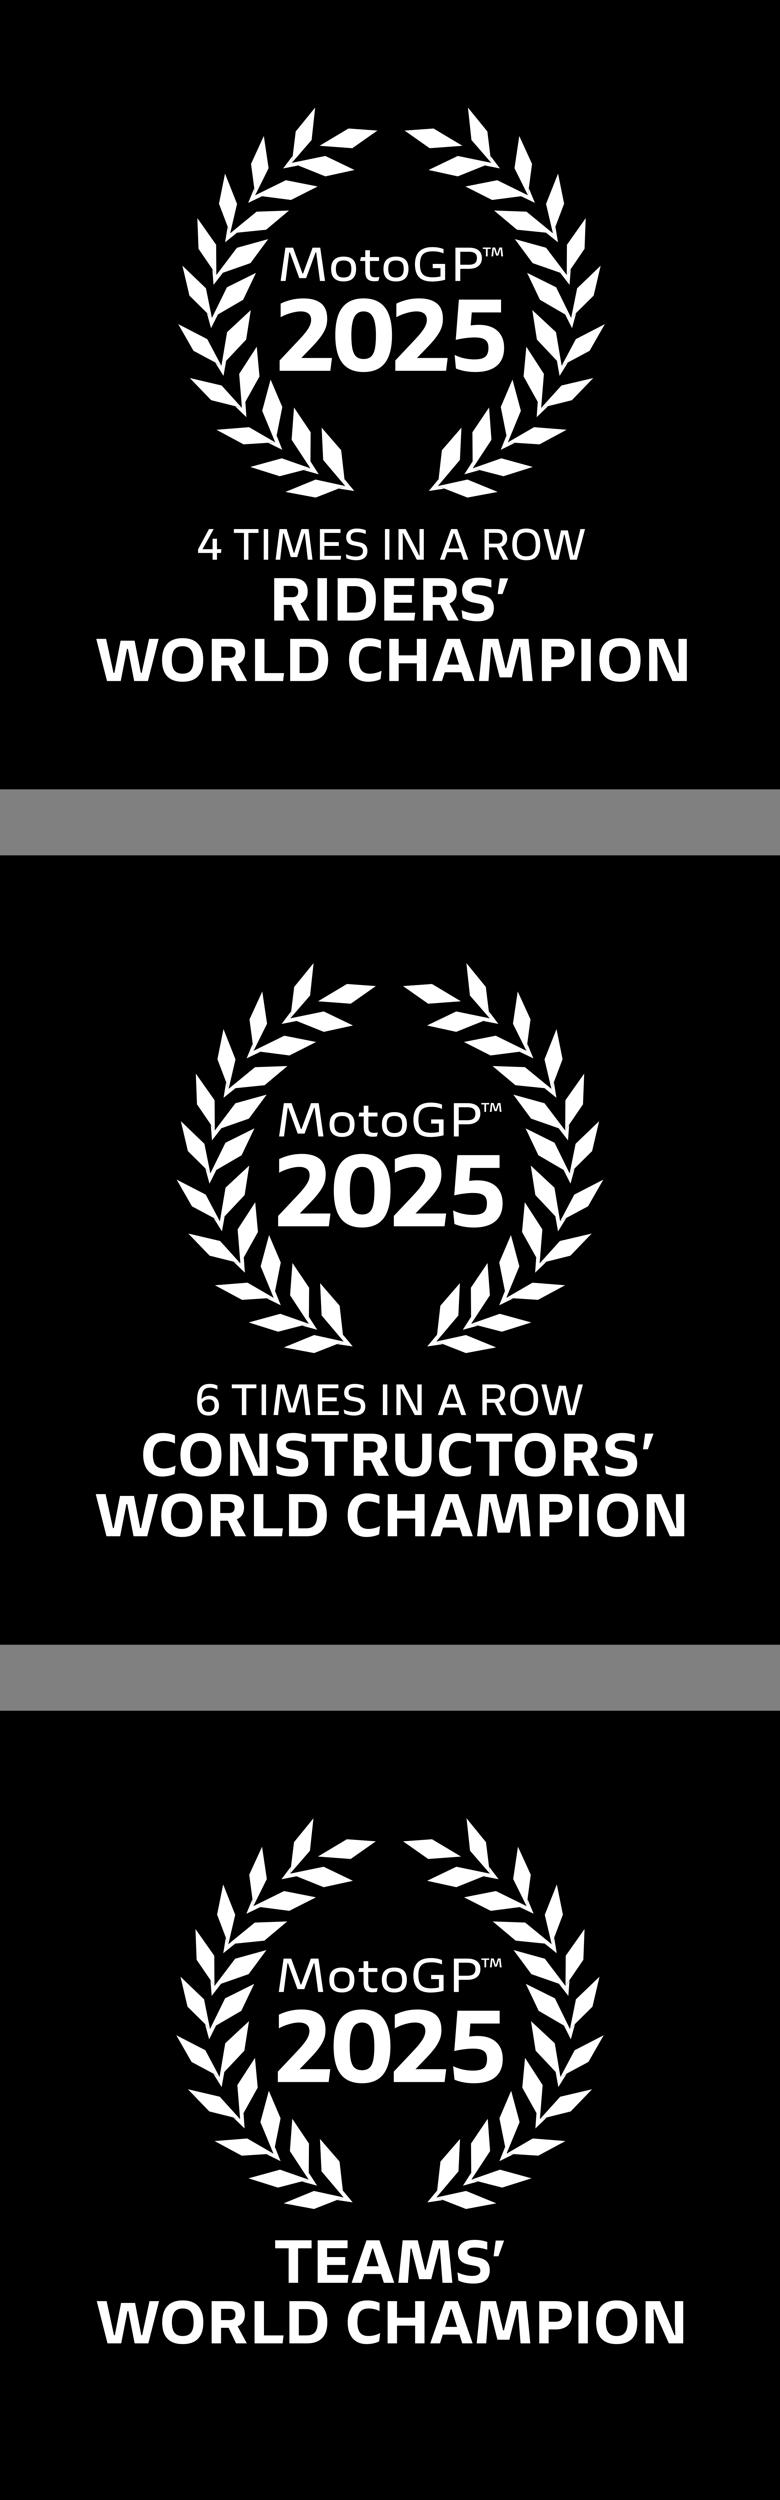 <?xml version="1.0" encoding="UTF-8"?>
<svg xmlns="http://www.w3.org/2000/svg" xmlns:xlink="http://www.w3.org/1999/xlink" version="1.1" id="Ebene_1" x="0px" y="0px" width="463.691px" height="1484.796px" viewBox="0 0 463.691 1484.796" style="enable-background:new 0 0 463.691 1484.796;" xml:space="preserve">
<rect x="0" y="0" width="463.691" height="1484.796" fill="#808080" stroke="none"/>
<style type="text/css">
	.st0{fill:#FFFFFF;}
</style>
<g>
	<rect width="463.691" height="468.796"></rect>
	<g>
		<g>
			<g>
				<g>
					<path class="st0" d="M63.62,404.462l-6.391-25.042h5.851l4.38,20.177h0.538l3.698-19.103h8.329l3.697,19.103h0.538l4.38-20.177       h5.673l-6.391,25.042h-8.149l-3.733-19.103h-0.538l-3.733,19.103H63.62z"></path>
					<path class="st0" d="M108.566,404.891c-4.045,0-7.097-1.085-9.155-3.256c-2.058-2.169-3.087-5.378-3.087-9.623       s1.042-7.476,3.124-9.695c2.082-2.218,5.121-3.327,9.119-3.327c3.997,0,7.036,1.109,9.119,3.327       c2.082,2.219,3.122,5.45,3.122,9.695s-1.029,7.454-3.087,9.623C115.662,403.806,112.611,404.891,108.566,404.891z        M108.566,400.097c1.459,0,2.668-0.286,3.626-0.859c0.957-0.572,1.669-1.454,2.136-2.647c0.466-1.192,0.7-2.718,0.7-4.579       c0-1.861-0.24-3.399-0.718-4.615c-0.48-1.216-1.191-2.122-2.136-2.718s-2.149-0.895-3.608-0.895       c-1.46,0-2.663,0.299-3.609,0.895s-1.657,1.502-2.135,2.718c-0.48,1.216-0.718,2.754-0.718,4.615       c0,1.861,0.233,3.387,0.7,4.579c0.466,1.193,1.178,2.075,2.135,2.647C105.897,399.811,107.106,400.097,108.566,400.097z"></path>
					<path class="st0" d="M125.906,404.462V379.42h10.519c2.106,0,3.841,0.299,5.206,0.895c1.364,0.596,2.381,1.484,3.051,2.665       c0.67,1.18,1.005,2.629,1.005,4.347c0,1.765-0.365,3.231-1.096,4.4c-0.729,1.169-1.8,2.04-3.213,2.611l5.493,10.125h-6.426       l-4.415-9.23h-4.524v9.23H125.906z M131.506,390.653h4.99c1.269,0,2.184-0.281,2.747-0.841c0.562-0.56,0.844-1.39,0.844-2.486       c0-1.192-0.305-2.045-0.916-2.558c-0.611-0.513-1.514-0.77-2.711-0.77h-4.953V390.653z"></path>
					<path class="st0" d="M151.61,379.42h5.6v20.32h11.668l-0.575,4.722H151.61V379.42z"></path>
					<path class="st0" d="M172.504,404.462V379.42h10.41c4.022,0,7.055,1.062,9.102,3.184c2.046,2.123,3.069,5.212,3.069,9.266       c0,4.102-1.012,7.226-3.034,9.373c-2.022,2.147-5.068,3.22-9.137,3.22H172.504z M178.104,399.74h4.451       c1.604,0,2.902-0.274,3.895-0.823c0.993-0.549,1.718-1.401,2.173-2.558c0.455-1.156,0.682-2.653,0.682-4.49       c0-1.812-0.227-3.285-0.682-4.418s-1.18-1.968-2.173-2.504c-0.993-0.538-2.291-0.806-3.895-0.806h-4.451V399.74z"></path>
					<path class="st0" d="M226.46,380.494v4.829c-0.575-0.31-1.22-0.584-1.938-0.823c-0.718-0.238-1.46-0.417-2.226-0.536       c-0.767-0.119-1.532-0.179-2.298-0.179c-1.531,0-2.795,0.286-3.787,0.859c-0.993,0.572-1.729,1.461-2.208,2.665       c-0.478,1.205-0.718,2.749-0.718,4.633c0,2.814,0.533,4.878,1.598,6.188c1.064,1.312,2.722,1.968,4.972,1.968       c0.791,0,1.598-0.071,2.424-0.214s1.627-0.346,2.405-0.609c0.777-0.263,1.489-0.573,2.136-0.93l-0.575,4.901       c-0.527,0.334-1.198,0.62-2.011,0.859c-0.814,0.238-1.682,0.428-2.602,0.571c-0.922,0.143-1.838,0.215-2.747,0.215       c-2.417,0-4.469-0.506-6.157-1.52c-1.687-1.013-2.98-2.486-3.877-4.419c-0.898-1.932-1.347-4.269-1.347-7.011       c0-2.743,0.461-5.08,1.383-7.012c0.921-1.932,2.255-3.405,4.002-4.419c1.747-1.013,3.864-1.52,6.355-1.52       c0.884,0,1.771,0.066,2.657,0.197c0.884,0.131,1.722,0.31,2.513,0.536C225.204,379.951,225.886,380.208,226.46,380.494z"></path>
					<path class="st0" d="M247.785,379.42h5.602v25.042h-5.602v-10.518h-10.77v10.518h-5.6V379.42h5.6v9.802h10.77V379.42z"></path>
					<path class="st0" d="M276.003,404.462l-1.651-5.187h-9.944l-1.652,5.187h-5.815l8.795-25.042h7.647l8.795,25.042H276.003z        M265.843,394.696h7.073l-3.267-10.411h-0.538L265.843,394.696z"></path>
					<path class="st0" d="M300.989,396.734l4.236-17.315h8.939l2.513,25.042h-5.815l-1.543-20.177h-0.538l-4.596,18.03h-7.109       l-4.595-18.03h-0.538l-1.544,20.177h-5.673l2.549-25.042h8.939l4.236,17.315H300.989z"></path>
					<path class="st0" d="M331.899,379.42c2.035,0,3.769,0.31,5.206,0.931c1.436,0.62,2.531,1.55,3.285,2.79       c0.753,1.24,1.131,2.79,1.131,4.65c0,1.717-0.378,3.208-1.131,4.472c-0.754,1.264-1.855,2.236-3.303,2.915       c-1.448,0.681-3.189,1.02-5.223,1.02h-4.129v8.264h-5.6V379.42H331.899z M331.828,391.619c1.411,0,2.446-0.328,3.106-0.984       c0.658-0.656,0.987-1.604,0.987-2.844c0-1.359-0.347-2.331-1.042-2.915c-0.694-0.584-1.724-0.877-3.087-0.877h-4.057v7.621       H331.828z"></path>
					<path class="st0" d="M345.613,379.42h5.6v25.042h-5.6V379.42z"></path>
					<path class="st0" d="M368.553,404.891c-4.044,0-7.097-1.085-9.154-3.256c-2.059-2.169-3.087-5.378-3.087-9.623       s1.04-7.476,3.122-9.695c2.083-2.218,5.122-3.327,9.119-3.327s7.037,1.109,9.119,3.327c2.083,2.219,3.124,5.45,3.124,9.695       s-1.029,7.454-3.087,9.623C375.649,403.806,372.598,404.891,368.553,404.891z M368.553,400.097c1.46,0,2.669-0.286,3.627-0.859       c0.957-0.572,1.669-1.454,2.135-2.647c0.467-1.192,0.7-2.718,0.7-4.579c0-1.861-0.239-3.399-0.718-4.615       c-0.478-1.216-1.191-2.122-2.135-2.718c-0.947-0.596-2.149-0.895-3.609-0.895c-1.46,0-2.662,0.299-3.608,0.895       c-0.945,0.596-1.658,1.502-2.136,2.718c-0.478,1.216-0.718,2.754-0.718,4.615c0,1.861,0.234,3.387,0.7,4.579       c0.467,1.193,1.18,2.075,2.136,2.647C365.884,399.811,367.093,400.097,368.553,400.097z"></path>
					<path class="st0" d="M385.893,404.462V379.42h8.617l5.564,12.879l2.98,7.298h0.538l-0.251-7.298V379.42h4.953v25.042h-8.544       l-5.744-12.879l-2.871-7.298h-0.539l0.252,7.298v12.879H385.893z"></path>
				</g>
				<g>
					<polygon class="st0" points="274.317,253.981 262.708,267.382 260.265,288.695 273.401,273.164      "></polygon>
					<polygon class="st0" points="295.849,292.147 277.876,284.804 260.338,288.65 277.857,295.505      "></polygon>
					<polygon class="st0" points="260.719,284.583 254.915,291.588 264.083,290.217 260.413,288.695      "></polygon>
					<polygon class="st0" points="304.656,225.431 297.698,241.717 301.887,262.763 309.651,243.976      "></polygon>
					<polygon class="st0" points="336.841,255.235 317.478,253.699 301.946,262.694 320.728,263.904      "></polygon>
					<polygon class="st0" points="301.066,258.706 297.682,267.143 305.995,263.047 302.037,262.713      "></polygon>
					<polygon class="st0" points="290.743,242.02 280.838,256.714 280.991,278.166 292.154,261.173      "></polygon>
					<polygon class="st0" points="316.734,277.322 298.008,272.189 281.054,278.113 299.284,282.821      "></polygon>
					<polygon class="st0" points="280.944,274.034 276.034,281.685 284.964,279.22 281.137,278.153      "></polygon>
					<polygon class="st0" points="312.895,205.926 311.257,223.557 321.699,242.316 323.338,222.069      "></polygon>
					<polygon class="st0" points="352.675,224.517 333.769,228.946 321.734,242.237 339.992,237.67      "></polygon>
					<polygon class="st0" points="319.673,238.705 319.034,247.767 325.697,241.345 321.825,242.228      "></polygon>
					<polygon class="st0" points="316.439,184.16 319.174,201.654 333.905,217.302 330.526,197.27      "></polygon>
					<polygon class="st0" points="359.574,192.499 342.327,201.396 333.915,217.217 350.505,208.342      "></polygon>
					<polygon class="st0" points="331.056,214.295 332.658,223.238 337.541,215.384 334.005,217.184      "></polygon>
					<polygon class="st0" points="313.351,162.047 320.975,178.034 339.568,188.854 330.601,170.614      "></polygon>
					<polygon class="st0" points="357.079,157.795 343.093,171.223 339.551,188.769 352.915,175.559      "></polygon>
					<polygon class="st0" points="335.974,186.78 340.07,194.9 342.503,185.988 339.627,188.717      "></polygon>
					<polygon class="st0" points="293.722,125.034 307.316,136.433 328.731,138.603 312.986,125.707      "></polygon>
					<polygon class="st0" points="331.751,103.101 324.61,121.1 328.691,138.534 335.354,120.985      "></polygon>
					<polygon class="st0" points="324.601,138.199 331.704,143.894 330.212,134.78 328.731,138.454      "></polygon>
					<polygon class="st0" points="306.081,142.011 316.623,156.268 336.937,163.358 324.648,147.148      "></polygon>
					<polygon class="st0" points="348.197,129.54 337.032,145.376 336.911,163.275 347.499,147.764      "></polygon>
					<polygon class="st0" points="333.017,162.005 338.588,169.192 339.277,159.983 336.978,163.21      "></polygon>
					<polygon class="st0" points="276.683,110.749 292.523,118.761 313.879,116.006 295.593,107.026      "></polygon>
					<polygon class="st0" points="308.686,80.752 305.853,99.898 313.815,115.946 316.284,97.346      "></polygon>
					<polygon class="st0" points="309.762,116.547 317.981,120.48 314.441,111.946 313.84,115.858      "></polygon>
					<polygon class="st0" points="254.767,100.954 272.123,104.745 292.093,96.728 272.131,92.618      "></polygon>
					<polygon class="st0" points="278.18,63.904 280.265,83.147 292.018,96.686 289.715,78.061      "></polygon>
					<polygon class="st0" points="288.246,98.282 297.194,100.035 291.616,92.654 292.02,96.592      "></polygon>
					<polygon class="st0" points="191.204,253.981 202.816,267.382 205.256,288.695 192.118,273.164      "></polygon>
					<polygon class="st0" points="169.671,292.147 187.642,284.804 205.185,288.65 187.658,295.505      "></polygon>
					<polygon class="st0" points="204.802,284.583 210.606,291.588 201.436,290.217 205.105,288.695      "></polygon>
					<polygon class="st0" points="160.863,225.431 167.825,241.717 163.634,262.763 155.867,243.976      "></polygon>
					<polygon class="st0" points="128.679,255.235 148.041,253.699 163.576,262.694 144.788,263.904      "></polygon>
					<polygon class="st0" points="164.455,258.706 167.839,267.143 159.529,263.047 163.485,262.713      "></polygon>
					<polygon class="st0" points="174.777,242.02 184.679,256.714 184.53,278.166 173.365,261.173      "></polygon>
					<polygon class="st0" points="148.787,277.322 167.514,272.189 184.469,278.113 166.24,282.821      "></polygon>
					<polygon class="st0" points="184.572,274.034 189.489,281.685 180.553,279.22 184.381,278.153      "></polygon>
					<polygon class="st0" points="152.628,205.926 154.263,223.557 143.821,242.316 142.183,222.069      "></polygon>
					<polygon class="st0" points="112.846,224.517 131.754,228.946 143.79,242.237 125.531,237.67      "></polygon>
					<polygon class="st0" points="145.845,238.705 146.485,247.767 139.826,241.345 143.695,242.228      "></polygon>
					<polygon class="st0" points="149.083,184.16 146.344,201.654 131.616,217.302 134.996,197.27      "></polygon>
					<polygon class="st0" points="105.95,192.499 123.196,201.396 131.606,217.217 115.017,208.342      "></polygon>
					<polygon class="st0" points="134.462,214.295 132.861,223.238 127.977,215.384 131.514,217.184      "></polygon>
					<polygon class="st0" points="152.175,162.047 144.546,178.034 125.952,188.854 134.92,170.614      "></polygon>
					<polygon class="st0" points="108.442,157.795 122.428,171.223 125.966,188.769 112.604,175.559      "></polygon>
					<polygon class="st0" points="129.544,186.78 125.453,194.9 123.016,185.988 125.896,188.717      "></polygon>
					<polygon class="st0" points="171.799,125.034 158.209,136.433 136.787,138.603 152.534,125.707      "></polygon>
					<polygon class="st0" points="133.771,103.101 140.911,121.1 136.836,138.534 130.17,120.985      "></polygon>
					<polygon class="st0" points="140.919,138.199 133.818,143.894 135.309,134.78 136.787,138.454      "></polygon>
					<polygon class="st0" points="159.439,142.011 148.898,156.268 128.584,163.358 140.87,147.148      "></polygon>
					<polygon class="st0" points="117.324,129.54 128.491,145.376 128.609,163.275 118.017,147.764      "></polygon>
					<polygon class="st0" points="132.502,162.005 126.935,169.192 126.242,159.983 128.55,163.21      "></polygon>
					<polygon class="st0" points="188.841,110.749 172.998,118.761 151.645,116.006 169.93,107.026      "></polygon>
					<polygon class="st0" points="156.837,80.752 159.671,99.898 151.702,115.946 149.234,97.346      "></polygon>
					<polygon class="st0" points="155.76,116.547 147.54,120.48 151.079,111.946 151.679,115.858      "></polygon>
					<polygon class="st0" points="210.75,100.954 193.399,104.745 173.424,96.728 193.39,92.618      "></polygon>
					<polygon class="st0" points="187.341,63.904 185.255,83.147 173.505,96.686 175.802,78.061      "></polygon>
					<polygon class="st0" points="177.271,98.282 168.327,100.035 173.905,92.654 173.502,96.592      "></polygon>
					<polygon class="st0" points="224.353,77.547 209.447,88.021 189.958,86.589 207.152,76.318      "></polygon>
					<polygon class="st0" points="240.52,77.547 255.428,88.021 274.909,86.589 257.721,76.318      "></polygon>
				</g>
				<g>
					<g>
						<g>
							<path class="st0" d="M287.037,147.839v-0.849h4.686v0.849h-1.842v4.429h-1.002v-4.429H287.037z M298.436,146.99l0.61,5.278         h-1.036l-0.438-4.406h-0.092l-1.255,3.958h-1.278l-1.267-3.958h-0.092l-0.426,4.406h-1.013l0.61-5.278h1.589l1.197,3.809         h0.115l1.186-3.809H298.436z"></path>
						</g>
						<g>
							<path class="st0" d="M180.164,162.455l5.672-15.373h4.536l2.836,19.78h-3.005l-2.241-17.01h-0.339l-5.643,15.316h-4.055         l-5.614-15.316h-0.34l-2.212,17.01h-2.92l2.835-19.78h4.537l5.614,15.373H180.164z"></path>
							<path class="st0" d="M204.265,167.144c-2.419,0-4.262-0.607-5.529-1.821c-1.267-1.216-1.9-3.095-1.9-5.637         c0-2.467,0.625-4.298,1.873-5.496c1.247-1.196,3.099-1.795,5.557-1.795s4.311,0.599,5.559,1.795         c1.247,1.198,1.871,3.029,1.871,5.496c0,2.543-0.634,4.421-1.899,5.637C208.528,166.537,206.686,167.144,204.265,167.144z          M204.265,164.828c1.172,0,2.089-0.202,2.751-0.607c0.661-0.405,1.134-0.989,1.417-1.752c0.284-0.764,0.427-1.69,0.427-2.784         c0-1.206-0.162-2.171-0.482-2.896c-0.322-0.726-0.818-1.253-1.489-1.582c-0.671-0.329-1.546-0.495-2.623-0.495         c-1.077,0-1.952,0.166-2.622,0.495c-0.672,0.329-1.168,0.856-1.488,1.582c-0.322,0.726-0.482,1.69-0.482,2.896         c0,1.094,0.142,2.019,0.425,2.784c0.283,0.762,0.756,1.347,1.417,1.752C202.177,164.626,203.094,164.828,204.265,164.828z"></path>
							<path class="st0" d="M223.151,164.716c0.359,0,0.751-0.018,1.176-0.057c0.426-0.037,0.827-0.104,1.205-0.198l-0.538,2.318         c-0.36,0.094-0.766,0.159-1.219,0.198c-0.453,0.037-0.888,0.055-1.305,0.055c-1.191,0-2.178-0.188-2.963-0.564         c-0.785-0.378-1.375-0.985-1.772-1.823c-0.397-0.838-0.596-1.972-0.596-3.405v-6.244h-3.091l0.511-2.316h2.58v-4.07h2.779         v4.07h5.415v2.316h-5.415v6.216c0,0.905,0.113,1.611,0.34,2.12c0.227,0.509,0.576,0.867,1.048,1.075         C221.779,164.612,222.394,164.716,223.151,164.716z"></path>
							<path class="st0" d="M235.4,167.144c-2.42,0-4.263-0.607-5.53-1.821c-1.266-1.216-1.899-3.095-1.899-5.637         c0-2.467,0.624-4.298,1.872-5.496c1.248-1.196,3.1-1.795,5.558-1.795c2.457,0,4.31,0.599,5.558,1.795         c1.248,1.198,1.872,3.029,1.872,5.496c0,2.543-0.634,4.421-1.9,5.637C239.663,166.537,237.82,167.144,235.4,167.144z          M235.4,164.828c1.171,0,2.088-0.202,2.751-0.607c0.66-0.405,1.134-0.989,1.417-1.752c0.283-0.764,0.426-1.69,0.426-2.784         c0-1.206-0.161-2.171-0.482-2.896c-0.322-0.726-0.817-1.253-1.488-1.582c-0.672-0.329-1.547-0.495-2.623-0.495         c-1.078,0-1.953,0.166-2.623,0.495c-0.671,0.329-1.167,0.856-1.488,1.582s-0.482,1.69-0.482,2.896         c0,1.094,0.142,2.019,0.426,2.784c0.283,0.762,0.755,1.347,1.417,1.752C233.311,164.626,234.228,164.828,235.4,164.828z"></path>
							<path class="st0" d="M257.233,156.746h7.373v9.411c-0.756,0.225-1.578,0.413-2.467,0.564         c-0.889,0.151-1.787,0.268-2.694,0.354c-0.908,0.084-1.758,0.127-2.552,0.127c-3.517,0-6.097-0.852-7.741-2.557         c-1.644-1.705-2.467-4.262-2.467-7.671c0-3.391,0.869-5.944,2.608-7.657c1.739-1.715,4.319-2.571,7.741-2.571         c0.774,0,1.56,0.041,2.354,0.127c0.794,0.084,1.555,0.217,2.283,0.395c0.727,0.18,1.393,0.411,1.998,0.693v2.543         c-0.983-0.433-1.983-0.748-3.005-0.946c-1.021-0.198-2.127-0.296-3.318-0.296c-1.379,0-2.557,0.141-3.53,0.423         s-1.767,0.732-2.382,1.343c-0.613,0.611-1.063,1.408-1.346,2.387c-0.284,0.979-0.427,2.167-0.427,3.561         c0,1.394,0.137,2.582,0.412,3.561c0.273,0.979,0.713,1.774,1.318,2.387c0.605,0.611,1.39,1.059,2.354,1.341         c0.964,0.284,2.146,0.425,3.544,0.425c0.832,0,1.639-0.047,2.424-0.141c0.784-0.094,1.497-0.217,2.14-0.368v-4.944h-4.622         V156.746z"></path>
							<path class="st0" d="M278.784,147.082c2.476,0,4.376,0.529,5.699,1.584c1.323,1.055,1.986,2.59,1.986,4.605         c0,1.355-0.308,2.51-0.922,3.46c-0.614,0.952-1.498,1.678-2.651,2.177c-1.153,0.499-2.562,0.748-4.225,0.748h-5.047v7.205         h-2.892v-19.78H278.784z M278.641,157.227c1.702,0,2.939-0.315,3.715-0.946c0.775-0.632,1.163-1.633,1.163-3.009         c0-1.3-0.392-2.25-1.177-2.853c-0.784-0.603-2.027-0.905-3.728-0.905h-4.991v7.714H278.641z"></path>
						</g>
					</g>
				</g>
				<g>
					<g>
						<path class="st0" d="M163.006,368.562v-25.203h10.587c2.119,0,3.867,0.3,5.24,0.899c1.373,0.6,2.396,1.494,3.072,2.682        c0.674,1.188,1.011,2.646,1.011,4.375c0,1.776-0.368,3.252-1.102,4.429c-0.735,1.177-1.813,2.051-3.234,2.628l5.528,10.19        h-6.467l-4.445-9.291h-4.553v9.291H163.006z M168.643,354.664h5.022c1.277,0,2.199-0.282,2.764-0.847        c0.567-0.563,0.849-1.397,0.849-2.502c0-1.199-0.306-2.058-0.922-2.574c-0.614-0.516-1.523-0.775-2.728-0.775h-4.986V354.664z        "></path>
						<path class="st0" d="M188.732,343.358h5.637v25.203h-5.637V343.358z"></path>
						<path class="st0" d="M200.727,368.562v-25.203h10.479c4.046,0,7.099,1.068,9.159,3.203c2.059,2.137,3.089,5.245,3.089,9.327        c0,4.129-1.018,7.273-3.052,9.433c-2.037,2.162-5.102,3.241-9.196,3.241H200.727z M206.364,363.808h4.481        c1.614,0,2.92-0.275,3.921-0.827c0.999-0.552,1.728-1.411,2.185-2.574c0.458-1.165,0.686-2.671,0.686-4.519        c0-1.823-0.228-3.306-0.686-4.447c-0.457-1.14-1.186-1.981-2.185-2.52c-1.001-0.541-2.307-0.811-3.921-0.811h-4.481V363.808z"></path>
						<path class="st0" d="M228.441,343.358h17.813v4.679h-12.177v5.258h10.804v4.679h-10.804v5.905h12.755l-0.578,4.681h-17.813        V343.358z"></path>
						<path class="st0" d="M251.601,368.562v-25.203h10.587c2.119,0,3.867,0.3,5.24,0.899c1.373,0.6,2.396,1.494,3.072,2.682        c0.674,1.188,1.011,2.646,1.011,4.375c0,1.776-0.368,3.252-1.102,4.429c-0.735,1.177-1.813,2.051-3.234,2.628l5.528,10.19        h-6.467l-4.445-9.291h-4.553v9.291H251.601z M257.238,354.664h5.022c1.277,0,2.199-0.282,2.764-0.847        c0.567-0.563,0.849-1.397,0.849-2.502c0-1.199-0.306-2.058-0.922-2.574c-0.614-0.516-1.523-0.775-2.728-0.775h-4.986V354.664z        "></path>
					</g>
					<g>
						<path class="st0" d="M284.667,343.09c0.93,0,1.83,0.048,2.7,0.143c0.871,0.096,1.705,0.239,2.504,0.429        c0.799,0.192,1.544,0.418,2.236,0.68v4.58c-1.216-0.406-2.462-0.721-3.738-0.949c-1.276-0.227-2.498-0.339-3.667-0.339        c-1.526,0-2.647,0.221-3.362,0.662c-0.716,0.442-1.074,1.103-1.074,1.986c0,0.692,0.215,1.24,0.645,1.645        s1.084,0.704,1.968,0.895l4.149,0.823c2.313,0.453,3.983,1.288,5.008,2.504c1.026,1.216,1.538,2.861,1.538,4.937        c0,1.788-0.364,3.267-1.091,4.436c-0.728,1.169-1.813,2.039-3.256,2.611c-1.444,0.573-3.261,0.859-5.456,0.859        c-1.145,0-2.272-0.078-3.381-0.232c-1.109-0.156-2.122-0.37-3.041-0.645c-0.918-0.274-1.712-0.591-2.379-0.948l-0.573-4.794        c1.479,0.668,2.963,1.181,4.454,1.538c1.491,0.358,2.928,0.536,4.311,0.536c1.598,0,2.803-0.25,3.614-0.751        c0.81-0.501,1.216-1.288,1.216-2.361c0-0.763-0.215-1.372-0.643-1.825c-0.429-0.453-1.11-0.763-2.04-0.931l-4.149-0.787        c-1.551-0.31-2.803-0.792-3.756-1.449c-0.955-0.655-1.646-1.466-2.075-2.432c-0.429-0.966-0.645-2.057-0.645-3.274        c0-2.456,0.828-4.329,2.486-5.617C278.829,343.735,281.327,343.09,284.667,343.09z"></path>
						<path class="st0" d="M297.117,343.49h4.966l-3.354,9.32h-2.87L297.117,343.49z"></path>
					</g>
				</g>
			</g>
			<g>
				<path class="st0" d="M179.097,212.609h18.24l-0.966,7.61h-30.139v-6.161l11.173-11.837c1.57-1.652,2.848-3.09,3.836-4.319      c0.986-1.228,1.751-2.315,2.295-3.261c0.544-0.945,0.915-1.792,1.118-2.536c0.201-0.745,0.302-1.439,0.302-2.084      c0-1.731-0.543-3.009-1.631-3.835c-1.087-0.825-2.597-1.239-4.53-1.239c-1.208,0-2.506,0.151-3.895,0.453      s-2.778,0.705-4.167,1.208c-1.389,0.504-2.688,1.097-3.896,1.782v-8.093c2.013-0.967,4.147-1.722,6.402-2.266      c2.255-0.543,4.63-0.815,7.127-0.815c4.509,0,7.993,0.966,10.449,2.899c2.456,1.933,3.684,5.013,3.684,9.241      c0,1.008-0.081,1.993-0.241,2.96c-0.161,0.966-0.453,1.962-0.876,2.99c-0.423,1.026-0.997,2.104-1.722,3.23      c-0.725,1.128-1.652,2.367-2.778,3.715c-1.127,1.35-2.476,2.83-4.046,4.44L179.097,212.609z"></path>
				<path class="st0" d="M216.178,220.944c-5.677,0-9.905-1.801-12.684-5.405c-2.778-3.604-4.167-9.11-4.167-16.519      c0-7.329,1.399-12.794,4.198-16.398c2.798-3.603,7.015-5.405,12.653-5.405c5.637,0,9.854,1.803,12.653,5.405      c2.798,3.604,4.198,9.07,4.198,16.398c0,7.408-1.389,12.915-4.167,16.519C226.083,219.143,221.855,220.944,216.178,220.944z       M216.178,213.212c1.812,0,3.251-0.452,4.319-1.359c1.067-0.906,1.832-2.395,2.295-4.469c0.463-2.073,0.695-4.862,0.695-8.364      c0-4.872-0.584-8.436-1.752-10.69c-1.168-2.255-3.02-3.383-5.557-3.383c-2.537,0-4.389,1.128-5.557,3.383      c-1.168,2.255-1.752,5.818-1.752,10.69c0,3.502,0.232,6.291,0.695,8.364c0.463,2.074,1.228,3.564,2.295,4.469      C212.926,212.76,214.366,213.212,216.178,213.212z"></path>
				<path class="st0" d="M247.883,212.609h18.24l-0.966,7.61h-30.139v-6.161l11.173-11.837c1.57-1.652,2.848-3.09,3.836-4.319      c0.986-1.228,1.751-2.315,2.295-3.261c0.544-0.945,0.915-1.792,1.118-2.536c0.201-0.745,0.302-1.439,0.302-2.084      c0-1.731-0.543-3.009-1.631-3.835c-1.087-0.825-2.597-1.239-4.53-1.239c-1.208,0-2.506,0.151-3.895,0.453      s-2.778,0.705-4.167,1.208c-1.389,0.504-2.688,1.097-3.896,1.782v-8.093c2.013-0.967,4.147-1.722,6.402-2.266      c2.255-0.543,4.63-0.815,7.127-0.815c4.509,0,7.993,0.966,10.449,2.899c2.456,1.933,3.684,5.013,3.684,9.241      c0,1.008-0.081,1.993-0.241,2.96c-0.161,0.966-0.453,1.962-0.876,2.99c-0.423,1.026-0.997,2.104-1.722,3.23      c-0.725,1.128-1.652,2.367-2.778,3.715c-1.127,1.35-2.476,2.83-4.046,4.44L247.883,212.609z"></path>
				<path class="st0" d="M284.692,192.919c3.141,0,5.829,0.535,8.063,1.601c2.235,1.067,3.946,2.617,5.134,4.651      c1.187,2.034,1.782,4.499,1.782,7.399c0,4.711-1.47,8.285-4.409,10.72c-2.94,2.437-7.168,3.654-12.684,3.654      c-2.215,0-4.329-0.192-6.342-0.574c-2.014-0.382-3.745-0.896-5.194-1.54l-0.785-8.034c1.972,0.967,3.946,1.651,5.919,2.053      c1.972,0.403,3.885,0.605,5.737,0.605c2.093,0,3.755-0.231,4.983-0.694s2.114-1.208,2.658-2.235      c0.544-1.026,0.815-2.365,0.815-4.017c0-1.368-0.262-2.505-0.785-3.412c-0.523-0.906-1.389-1.579-2.597-2.023      c-1.208-0.442-2.839-0.665-4.892-0.665c-1.49,0-3.222,0.12-5.194,0.362c-1.973,0.242-3.967,0.605-5.979,1.087l1.872-23.917      h25.066v7.61h-17.395l-0.664,7.73c0.845-0.12,1.68-0.211,2.506-0.272C283.131,192.95,283.927,192.919,284.692,192.919z"></path>
			</g>
		</g>
		<g>
			<path class="st0" d="M131.636,326.173l-0.26,2.236h-2.392v4.004h-2.6v-4.004h-8.632v-2.185l6.5-12.012h2.782l-6.656,11.96h6.006     v-6.24h2.6v6.24H131.636z"></path>
			<path class="st0" d="M153.657,314.213v2.288h-5.98v15.912h-2.652v-15.912h-5.98v-2.288H153.657z"></path>
			<path class="st0" d="M156.777,314.213h2.652v18.2h-2.652V314.213z"></path>
			<path class="st0" d="M174.951,328.358l4.238-14.145h4.264l2.314,18.2h-2.782l-1.768-15.652h-0.312l-4.238,14.093h-3.796     l-4.238-14.093h-0.312l-1.768,15.652h-2.704l2.314-18.2h4.264l4.212,14.145H174.951z"></path>
			<path class="st0" d="M190.187,314.213h12.246v2.288h-9.594v5.435h8.58v2.287h-8.58v5.902h9.932l-0.286,2.288h-12.298V314.213z"></path>
			<path class="st0" d="M212.209,313.902c0.624,0,1.252,0.043,1.885,0.13s1.235,0.204,1.807,0.351     c0.572,0.147,1.083,0.325,1.534,0.533v2.21c-0.867-0.347-1.738-0.606-2.613-0.78c-0.875-0.173-1.72-0.26-2.535-0.26     c-1.3,0-2.258,0.238-2.873,0.715c-0.615,0.478-0.923,1.209-0.923,2.197c0,0.693,0.165,1.239,0.494,1.638     c0.329,0.399,0.884,0.677,1.664,0.832l3.12,0.624c1.629,0.33,2.812,0.933,3.549,1.808c0.736,0.875,1.105,1.988,1.105,3.341     c0,1.179-0.256,2.176-0.767,2.99s-1.266,1.434-2.262,1.858c-0.997,0.425-2.215,0.637-3.653,0.637     c-0.711,0-1.421-0.052-2.132-0.155c-0.711-0.104-1.382-0.251-2.015-0.442c-0.633-0.19-1.183-0.407-1.651-0.649l-0.312-2.341     c0.901,0.451,1.859,0.798,2.873,1.04c1.014,0.243,1.998,0.364,2.951,0.364c1.387,0,2.453-0.272,3.198-0.819     c0.745-0.546,1.118-1.347,1.118-2.404c0-0.797-0.217-1.421-0.65-1.872s-1.083-0.763-1.95-0.937l-3.12-0.624     c-0.954-0.19-1.742-0.489-2.366-0.896c-0.624-0.407-1.088-0.928-1.391-1.561c-0.304-0.632-0.455-1.382-0.455-2.249     c0-1.698,0.55-3.003,1.651-3.913C208.59,314.357,210.164,313.902,212.209,313.902z"></path>
			<path class="st0" d="M228.849,314.213h2.652v18.2h-2.652V314.213z"></path>
			<path class="st0" d="M236.909,332.413v-18.2h4.264l6.448,12.48l1.534,3.172h0.312l-0.078-3.172v-12.48h2.548v18.2h-4.16     l-6.526-12.48l-1.56-3.172h-0.312l0.078,3.172v12.48H236.909z"></path>
			<path class="st0" d="M275.467,332.413l-1.534-4.472h-8.06l-1.56,4.472h-2.756l6.604-18.2h3.64l6.604,18.2H275.467z      M266.627,325.757h6.552l-3.12-8.996h-0.312L266.627,325.757z"></path>
			<path class="st0" d="M288.024,332.413v-18.2h7.436c1.265,0,2.349,0.208,3.25,0.624c0.901,0.416,1.59,1.023,2.067,1.82     c0.477,0.797,0.715,1.776,0.715,2.938c0,1.301-0.312,2.389-0.936,3.264s-1.5,1.504-2.626,1.885l4.29,7.67h-3.12l-3.848-7.306     h-4.576v7.306H288.024z M290.676,322.871h4.68c1.196,0,2.067-0.264,2.613-0.793c0.546-0.528,0.819-1.356,0.819-2.483     c0-1.057-0.286-1.846-0.858-2.365c-0.572-0.521-1.43-0.78-2.574-0.78h-4.68V322.871z"></path>
			<path class="st0" d="M312.854,332.725c-2.773,0-4.854-0.775-6.24-2.326c-1.387-1.552-2.08-3.896-2.08-7.033     s0.697-5.499,2.093-7.085c1.395-1.586,3.471-2.379,6.227-2.379c2.756,0,4.832,0.793,6.227,2.379     c1.395,1.586,2.093,3.947,2.093,7.085s-0.694,5.481-2.08,7.033C317.707,331.95,315.627,332.725,312.854,332.725z      M312.854,330.412c1.317,0,2.383-0.242,3.198-0.729c0.814-0.484,1.417-1.247,1.807-2.287c0.39-1.04,0.585-2.384,0.585-4.03     s-0.195-2.999-0.585-4.056c-0.39-1.058-1.001-1.838-1.833-2.341c-0.832-0.502-1.889-0.754-3.172-0.754s-2.34,0.252-3.172,0.754     c-0.832,0.503-1.443,1.283-1.833,2.341c-0.39,1.057-0.585,2.409-0.585,4.056s0.195,2.99,0.585,4.03s0.992,1.803,1.807,2.287     C310.471,330.169,311.537,330.412,312.854,330.412z"></path>
			<path class="st0" d="M327.96,332.413l-4.836-18.2h2.912l3.848,15.652h0.312l3.302-14.872h4.082l3.276,14.872h0.312l3.874-15.652     h2.73l-4.836,18.2h-4.056l-3.25-14.872h-0.312l-3.302,14.872H327.96z"></path>
		</g>
	</g>
</g>
<g>
	<rect y="508" width="463.691" height="468.796"></rect>
	<g>
		<g>
			<g>
				<g>
					<g>
						<g>
							<path class="st0" d="M63.297,912.387l-6.368-25.042h5.831l4.365,20.177h0.536l3.685-19.103h8.3l3.684,19.103h0.536         l4.365-20.177h5.653l-6.368,25.042h-8.121l-3.72-19.103h-0.536l-3.72,19.103H63.297z"></path>
							<path class="st0" d="M108.086,912.816c-4.031,0-7.072-1.085-9.123-3.256c-2.051-2.169-3.077-5.378-3.077-9.623         c0-4.245,1.038-7.476,3.113-9.695c2.075-2.218,5.103-3.327,9.087-3.327c3.983,0,7.011,1.109,9.087,3.327         c2.075,2.219,3.112,5.45,3.112,9.695c0,4.245-1.026,7.454-3.077,9.623C115.156,911.731,112.116,912.816,108.086,912.816z          M108.086,908.022c1.454,0,2.659-0.286,3.613-0.859c0.953-0.573,1.663-1.454,2.129-2.647         c0.464-1.192,0.698-2.718,0.698-4.579c0-1.861-0.239-3.399-0.716-4.615c-0.478-1.216-1.187-2.122-2.129-2.718         c-0.942-0.596-2.141-0.895-3.595-0.895c-1.455,0-2.654,0.299-3.596,0.895c-0.942,0.596-1.651,1.502-2.128,2.718         c-0.478,1.216-0.716,2.754-0.716,4.615c0,1.861,0.232,3.386,0.698,4.579c0.464,1.193,1.174,2.075,2.128,2.647         C105.426,907.736,106.631,908.022,108.086,908.022z"></path>
							<path class="st0" d="M125.364,912.387v-25.042h10.482c2.098,0,3.827,0.299,5.187,0.895c1.359,0.596,2.372,1.484,3.041,2.665         c0.667,1.18,1.002,2.629,1.002,4.347c0,1.765-0.364,3.231-1.092,4.4c-0.727,1.169-1.794,2.04-3.202,2.611l5.474,10.125         h-6.403l-4.4-9.23h-4.508v9.23H125.364z M130.945,898.578h4.972c1.264,0,2.176-0.281,2.737-0.841         c0.56-0.56,0.841-1.39,0.841-2.486c0-1.192-0.304-2.045-0.913-2.558s-1.509-0.77-2.701-0.77h-4.936V898.578z"></path>
							<path class="st0" d="M150.978,887.345h5.581v20.32h11.627l-0.572,4.722h-16.635V887.345z"></path>
							<path class="st0" d="M171.798,912.387v-25.042h10.374c4.007,0,7.03,1.062,9.07,3.184c2.039,2.123,3.059,5.212,3.059,9.266         c0,4.102-1.009,7.226-3.024,9.373c-2.015,2.147-5.05,3.22-9.105,3.22H171.798z M177.379,907.665h4.436         c1.598,0,2.892-0.274,3.881-0.823s1.712-1.401,2.165-2.558c0.453-1.156,0.68-2.653,0.68-4.49c0-1.812-0.227-3.285-0.68-4.418         c-0.453-1.133-1.175-1.968-2.165-2.504c-0.989-0.538-2.283-0.806-3.881-0.806h-4.436V907.665z"></path>
							<path class="st0" d="M225.566,888.419v4.829c-0.572-0.31-1.216-0.584-1.932-0.823c-0.716-0.238-1.455-0.417-2.218-0.536         c-0.764-0.12-1.527-0.179-2.29-0.179c-1.526,0-2.785,0.286-3.774,0.859c-0.989,0.573-1.723,1.461-2.2,2.665         c-0.477,1.205-0.716,2.749-0.716,4.633c0,2.814,0.531,4.878,1.592,6.188c1.06,1.312,2.713,1.968,4.954,1.968         c0.788,0,1.592-0.071,2.415-0.214s1.622-0.346,2.397-0.609c0.774-0.263,1.484-0.573,2.129-0.93l-0.572,4.901         c-0.525,0.334-1.193,0.62-2.004,0.859c-0.811,0.238-1.676,0.428-2.593,0.571c-0.918,0.143-1.831,0.215-2.737,0.215         c-2.408,0-4.454-0.506-6.135-1.52c-1.681-1.013-2.97-2.486-3.863-4.419c-0.895-1.932-1.342-4.269-1.342-7.011         c0-2.743,0.46-5.08,1.378-7.012c0.917-1.932,2.247-3.405,3.988-4.419c1.741-1.013,3.851-1.52,6.332-1.52         c0.881,0,1.765,0.067,2.647,0.197c0.881,0.131,1.716,0.31,2.504,0.536C224.314,887.876,224.993,888.133,225.566,888.419z"></path>
							<path class="st0" d="M246.816,887.345h5.582v25.042h-5.582v-10.518h-10.732v10.518h-5.581v-25.042h5.581v9.802h10.732         V887.345z"></path>
							<path class="st0" d="M274.935,912.387l-1.645-5.187h-9.909l-1.646,5.187h-5.795l8.764-25.042h7.621l8.764,25.042H274.935z          M264.81,902.621h7.048l-3.256-10.411h-0.536L264.81,902.621z"></path>
							<path class="st0" d="M299.833,904.659l4.222-17.315h8.908l2.504,25.042h-5.795l-1.537-20.177h-0.536l-4.58,18.03h-7.084         l-4.579-18.03h-0.536l-1.538,20.177h-5.653l2.54-25.042h8.908l4.222,17.315H299.833z"></path>
							<path class="st0" d="M330.635,887.345c2.027,0,3.756,0.31,5.187,0.931c1.431,0.62,2.522,1.55,3.274,2.79         c0.751,1.24,1.127,2.79,1.127,4.65c0,1.717-0.376,3.208-1.127,4.472c-0.752,1.264-1.848,2.236-3.292,2.915         c-1.443,0.681-3.178,1.02-5.204,1.02h-4.115v8.264h-5.581v-25.042H330.635z M330.564,899.544         c1.406,0,2.438-0.328,3.095-0.984c0.656-0.656,0.984-1.604,0.984-2.844c0-1.359-0.346-2.331-1.038-2.915         c-0.692-0.584-1.717-0.877-3.077-0.877h-4.042v7.621H330.564z"></path>
							<path class="st0" d="M344.3,887.345h5.581v25.042H344.3V887.345z"></path>
							<path class="st0" d="M367.16,912.816c-4.03,0-7.072-1.085-9.122-3.256c-2.052-2.169-3.077-5.378-3.077-9.623         c0-4.245,1.037-7.476,3.112-9.695c2.076-2.218,5.104-3.327,9.087-3.327c3.983,0,7.012,1.109,9.087,3.327         c2.076,2.219,3.113,5.45,3.113,9.695c0,4.245-1.026,7.454-3.077,9.623C374.231,911.731,371.191,912.816,367.16,912.816z          M367.16,908.022c1.455,0,2.66-0.286,3.614-0.859c0.953-0.573,1.663-1.454,2.128-2.647c0.465-1.192,0.698-2.718,0.698-4.579         c0-1.861-0.238-3.399-0.716-4.615c-0.477-1.216-1.187-2.122-2.128-2.718c-0.943-0.596-2.141-0.895-3.596-0.895         c-1.455,0-2.653,0.299-3.595,0.895c-0.942,0.596-1.652,1.502-2.129,2.718c-0.477,1.216-0.716,2.754-0.716,4.615         c0,1.861,0.233,3.386,0.698,4.579c0.465,1.193,1.175,2.075,2.129,2.647C364.5,907.736,365.705,908.022,367.16,908.022z"></path>
							<path class="st0" d="M384.439,912.387v-25.042h8.586l5.545,12.879l2.97,7.298h0.536l-0.25-7.298v-12.879h4.936v25.042h-8.514         l-5.724-12.879l-2.861-7.298h-0.538l0.251,7.298v12.879H384.439z"></path>
						</g>
						<path class="st0" d="M104.015,852.519v4.829c-0.573-0.31-1.216-0.584-1.932-0.823c-0.716-0.238-1.455-0.417-2.218-0.536        c-0.764-0.12-1.527-0.179-2.29-0.179c-1.526,0-2.785,0.286-3.774,0.859c-0.989,0.572-1.723,1.461-2.2,2.665        c-0.477,1.205-0.716,2.749-0.716,4.633c0,2.814,0.531,4.878,1.592,6.188c1.06,1.312,2.713,1.968,4.954,1.968        c0.788,0,1.592-0.071,2.415-0.214c0.823-0.143,1.622-0.346,2.397-0.609c0.774-0.263,1.484-0.573,2.129-0.93l-0.572,4.901        c-0.525,0.334-1.193,0.62-2.004,0.859c-0.811,0.238-1.676,0.428-2.593,0.571c-0.918,0.143-1.831,0.215-2.737,0.215        c-2.408,0-4.454-0.506-6.135-1.52c-1.681-1.013-2.97-2.486-3.863-4.419c-0.895-1.932-1.342-4.269-1.342-7.011        c0-2.743,0.46-5.08,1.378-7.012c0.917-1.932,2.247-3.405,3.988-4.419c1.741-1.013,3.851-1.52,6.332-1.52        c0.881,0,1.765,0.067,2.647,0.197c0.881,0.131,1.716,0.31,2.504,0.536C102.762,851.975,103.442,852.232,104.015,852.519z"></path>
						<path class="st0" d="M119.47,876.916c-4.031,0-7.072-1.085-9.123-3.256c-2.051-2.169-3.077-5.378-3.077-9.623        c0-4.245,1.038-7.476,3.113-9.695c2.075-2.218,5.103-3.327,9.087-3.327c3.983,0,7.011,1.109,9.087,3.327        c2.075,2.219,3.112,5.45,3.112,9.695c0,4.245-1.026,7.454-3.077,9.623C126.54,875.831,123.5,876.916,119.47,876.916z         M119.47,872.122c1.454,0,2.659-0.286,3.613-0.859c0.953-0.573,1.663-1.454,2.129-2.647c0.464-1.192,0.698-2.718,0.698-4.579        c0-1.861-0.239-3.399-0.716-4.615c-0.478-1.216-1.187-2.122-2.129-2.718c-0.942-0.596-2.141-0.895-3.595-0.895        c-1.455,0-2.654,0.299-3.596,0.895c-0.942,0.596-1.651,1.502-2.128,2.718c-0.478,1.216-0.716,2.754-0.716,4.615        c0,1.861,0.232,3.386,0.698,4.579c0.464,1.193,1.174,2.075,2.128,2.647C116.81,871.836,118.015,872.122,119.47,872.122z"></path>
						<path class="st0" d="M136.748,876.487v-25.042h8.585l5.546,12.879l2.968,7.298h0.538l-0.251-7.298v-12.879h4.937v25.042        h-8.514l-5.724-12.879l-2.862-7.298h-0.536l0.25,7.298v12.879H136.748z"></path>
						<path class="st0" d="M174.346,851.015c0.93,0,1.83,0.048,2.701,0.143c0.87,0.096,1.704,0.239,2.504,0.429        c0.799,0.192,1.544,0.418,2.236,0.68v4.58c-1.217-0.406-2.464-0.721-3.739-0.949c-1.276-0.227-2.498-0.339-3.666-0.339        c-1.527,0-2.647,0.221-3.363,0.661c-0.716,0.442-1.074,1.103-1.074,1.986c0,0.692,0.215,1.24,0.645,1.645        s1.085,0.704,1.968,0.895l4.149,0.823c2.314,0.453,3.983,1.288,5.008,2.504c1.026,1.216,1.538,2.861,1.538,4.937        c0,1.789-0.364,3.267-1.091,4.436c-0.728,1.169-1.812,2.039-3.256,2.611c-1.443,0.573-3.261,0.859-5.456,0.859        c-1.144,0-2.271-0.078-3.38-0.232c-1.109-0.156-2.123-0.37-3.042-0.645c-0.918-0.274-1.711-0.591-2.379-0.948l-0.573-4.794        c1.479,0.668,2.964,1.181,4.455,1.538c1.49,0.358,2.927,0.536,4.311,0.536c1.597,0,2.802-0.25,3.613-0.751        c0.81-0.501,1.216-1.288,1.216-2.361c0-0.763-0.214-1.372-0.644-1.825c-0.429-0.453-1.109-0.763-2.04-0.931l-4.149-0.787        c-1.551-0.31-2.803-0.792-3.756-1.449c-0.955-0.655-1.645-1.466-2.075-2.432c-0.429-0.966-0.645-2.057-0.645-3.274        c0-2.456,0.828-4.329,2.487-5.617C168.508,851.66,171.007,851.015,174.346,851.015z"></path>
						<path class="st0" d="M206.65,851.445v4.722h-7.943v20.32h-5.581v-20.32h-7.942v-4.722H206.65z"></path>
						<path class="st0" d="M210.37,876.487v-25.042h10.482c2.098,0,3.827,0.299,5.187,0.895c1.359,0.596,2.372,1.484,3.041,2.665        c0.667,1.18,1.002,2.629,1.002,4.347c0,1.765-0.364,3.231-1.092,4.4c-0.727,1.169-1.794,2.04-3.202,2.611l5.474,10.125h-6.403        l-4.4-9.23h-4.508v9.23H210.37z M215.951,862.678h4.972c1.264,0,2.176-0.281,2.737-0.841c0.56-0.56,0.841-1.39,0.841-2.486        c0-1.192-0.304-2.045-0.913-2.558s-1.509-0.77-2.701-0.77h-4.936V862.678z"></path>
						<path class="st0" d="M245.751,876.916c-2.386,0-4.377-0.429-5.975-1.288c-1.598-0.859-2.803-2.122-3.613-3.792        c-0.811-1.669-1.216-3.72-1.216-6.153v-14.238h5.581v14.238c0,1.48,0.179,2.696,0.536,3.649        c0.357,0.955,0.917,1.658,1.681,2.111c0.763,0.453,1.765,0.68,3.006,0.68c1.24,0,2.24-0.227,3.004-0.68        c0.763-0.453,1.324-1.156,1.681-2.111c0.357-0.953,0.536-2.169,0.536-3.649v-14.238h5.581v14.238        c0,2.433-0.399,4.484-1.198,6.153c-0.8,1.67-1.998,2.933-3.596,3.792C250.162,876.487,248.16,876.916,245.751,876.916z"></path>
						<path class="st0" d="M279.879,852.519v4.829c-0.573-0.31-1.217-0.584-1.932-0.823c-0.716-0.238-1.455-0.417-2.219-0.536        c-0.763-0.12-1.526-0.179-2.289-0.179c-1.527,0-2.785,0.286-3.774,0.859c-0.991,0.572-1.723,1.461-2.2,2.665        c-0.478,1.205-0.716,2.749-0.716,4.633c0,2.814,0.53,4.878,1.591,6.188c1.062,1.312,2.713,1.968,4.955,1.968        c0.787,0,1.591-0.071,2.415-0.214c0.823-0.143,1.621-0.346,2.396-0.609c0.775-0.263,1.485-0.573,2.129-0.93l-0.573,4.901        c-0.524,0.334-1.192,0.62-2.003,0.859c-0.811,0.238-1.676,0.428-2.594,0.571c-0.918,0.143-1.83,0.215-2.736,0.215        c-2.409,0-4.454-0.506-6.135-1.52c-1.681-1.013-2.97-2.486-3.864-4.419c-0.894-1.932-1.341-4.269-1.341-7.011        c0-2.743,0.459-5.08,1.377-7.012c0.918-1.932,2.247-3.405,3.989-4.419c1.74-1.013,3.851-1.52,6.331-1.52        c0.882,0,1.765,0.067,2.647,0.197c0.882,0.131,1.717,0.31,2.504,0.536C278.627,851.975,279.307,852.232,279.879,852.519z"></path>
						<path class="st0" d="M304.492,851.445v4.722h-7.942v20.32h-5.581v-20.32h-7.943v-4.722H304.492z"></path>
						<path class="st0" d="M318.156,876.916c-4.03,0-7.072-1.085-9.122-3.256c-2.052-2.169-3.077-5.378-3.077-9.623        c0-4.245,1.037-7.476,3.112-9.695c2.076-2.218,5.104-3.327,9.087-3.327c3.983,0,7.012,1.109,9.087,3.327        c2.076,2.219,3.113,5.45,3.113,9.695c0,4.245-1.026,7.454-3.077,9.623C325.228,875.831,322.188,876.916,318.156,876.916z         M318.156,872.122c1.455,0,2.66-0.286,3.614-0.859c0.953-0.573,1.663-1.454,2.128-2.647c0.465-1.192,0.698-2.718,0.698-4.579        c0-1.861-0.238-3.399-0.716-4.615c-0.477-1.216-1.187-2.122-2.128-2.718c-0.943-0.596-2.141-0.895-3.596-0.895        c-1.455,0-2.653,0.299-3.595,0.895c-0.942,0.596-1.652,1.502-2.129,2.718c-0.477,1.216-0.716,2.754-0.716,4.615        c0,1.861,0.233,3.386,0.698,4.579c0.465,1.193,1.175,2.075,2.129,2.647C315.497,871.836,316.702,872.122,318.156,872.122z"></path>
						<path class="st0" d="M335.436,876.487v-25.042h10.482c2.098,0,3.828,0.299,5.187,0.895c1.359,0.596,2.372,1.484,3.041,2.665        c0.667,1.18,1.002,2.629,1.002,4.347c0,1.765-0.364,3.231-1.091,4.4c-0.728,1.169-1.795,2.04-3.202,2.611l5.473,10.125h-6.403        l-4.4-9.23h-4.508v9.23H335.436z M341.017,862.678h4.972c1.264,0,2.176-0.281,2.737-0.841c0.56-0.56,0.841-1.39,0.841-2.486        c0-1.192-0.304-2.045-0.913-2.558c-0.607-0.513-1.508-0.77-2.7-0.77h-4.937V862.678z"></path>
						<path class="st0" d="M369.886,851.015c0.93,0,1.83,0.048,2.7,0.143c0.871,0.096,1.705,0.239,2.504,0.429        c0.799,0.192,1.544,0.418,2.236,0.68v4.58c-1.216-0.406-2.462-0.721-3.738-0.949c-1.276-0.227-2.498-0.339-3.667-0.339        c-1.526,0-2.647,0.221-3.362,0.661c-0.716,0.442-1.074,1.103-1.074,1.986c0,0.692,0.215,1.24,0.645,1.645        s1.084,0.704,1.968,0.895l4.149,0.823c2.313,0.453,3.983,1.288,5.008,2.504c1.026,1.216,1.538,2.861,1.538,4.937        c0,1.789-0.364,3.267-1.091,4.436c-0.728,1.169-1.813,2.039-3.256,2.611c-1.444,0.573-3.261,0.859-5.456,0.859        c-1.145,0-2.272-0.078-3.381-0.232c-1.109-0.156-2.122-0.37-3.041-0.645c-0.918-0.274-1.712-0.591-2.379-0.948l-0.573-4.794        c1.479,0.668,2.963,1.181,4.454,1.538c1.491,0.358,2.928,0.536,4.311,0.536c1.598,0,2.803-0.25,3.614-0.751        c0.81-0.501,1.216-1.288,1.216-2.361c0-0.763-0.215-1.372-0.643-1.825c-0.429-0.453-1.11-0.763-2.04-0.931l-4.149-0.787        c-1.551-0.31-2.803-0.792-3.756-1.449c-0.955-0.655-1.646-1.466-2.075-2.432c-0.429-0.966-0.645-2.057-0.645-3.274        c0-2.456,0.828-4.329,2.486-5.617C364.049,851.66,366.547,851.015,369.886,851.015z"></path>
					</g>
					<path class="st0" d="M383.525,851.415h4.966l-3.354,9.32h-2.87L383.525,851.415z"></path>
				</g>
				<g>
					<polygon class="st0" points="273.401,762.056 261.791,775.457 259.348,796.77 272.485,781.239      "></polygon>
					<polygon class="st0" points="294.932,800.222 276.96,792.879 259.421,796.725 276.94,803.58      "></polygon>
					<polygon class="st0" points="259.803,792.658 253.999,799.663 263.166,798.292 259.497,796.77      "></polygon>
					<polygon class="st0" points="303.74,733.506 296.781,749.792 300.971,770.838 308.735,752.051      "></polygon>
					<polygon class="st0" points="335.924,763.31 316.561,761.774 301.03,770.769 319.811,771.979      "></polygon>
					<polygon class="st0" points="300.15,766.781 296.766,775.218 305.078,771.122 301.121,770.788      "></polygon>
					<polygon class="st0" points="289.827,750.095 279.922,764.789 280.074,786.241 291.238,769.248      "></polygon>
					<polygon class="st0" points="315.817,785.397 297.091,780.264 280.138,786.188 298.367,790.896      "></polygon>
					<polygon class="st0" points="280.027,782.109 275.117,789.76 284.047,787.295 280.22,786.228      "></polygon>
					<polygon class="st0" points="311.978,714.001 310.34,731.632 320.782,750.391 322.421,730.144      "></polygon>
					<polygon class="st0" points="351.758,732.592 332.853,737.021 320.817,750.312 339.075,745.745      "></polygon>
					<polygon class="st0" points="318.757,746.78 318.117,755.842 324.78,749.42 320.908,750.303      "></polygon>
					<polygon class="st0" points="315.523,692.234 318.258,709.729 332.988,725.377 329.609,705.345      "></polygon>
					<polygon class="st0" points="358.657,700.574 341.41,709.471 332.999,725.292 349.589,716.417      "></polygon>
					<polygon class="st0" points="330.14,722.37 331.741,731.313 336.624,723.459 333.089,725.259      "></polygon>
					<polygon class="st0" points="312.434,670.122 320.059,686.109 338.652,696.929 329.685,678.689      "></polygon>
					<polygon class="st0" points="356.163,665.87 342.177,679.298 338.635,696.844 351.998,683.634      "></polygon>
					<polygon class="st0" points="335.058,694.855 339.153,702.975 341.586,694.063 338.71,696.792      "></polygon>
					<polygon class="st0" points="292.806,633.109 306.4,644.508 327.815,646.678 312.069,633.782      "></polygon>
					<polygon class="st0" points="330.834,611.176 323.693,629.175 327.775,646.609 334.437,629.06      "></polygon>
					<polygon class="st0" points="323.684,646.274 330.787,651.969 329.295,642.855 327.815,646.529      "></polygon>
					<polygon class="st0" points="305.164,650.086 315.706,664.343 336.021,671.433 323.731,655.224      "></polygon>
					<polygon class="st0" points="347.281,637.615 336.116,653.451 335.995,671.35 346.582,655.839      "></polygon>
					<polygon class="st0" points="332.101,670.08 337.672,677.267 338.361,668.058 336.061,671.285      "></polygon>
					<polygon class="st0" points="275.766,618.824 291.607,626.836 312.962,624.081 294.677,615.101      "></polygon>
					<polygon class="st0" points="307.769,588.827 304.936,607.974 312.898,624.021 315.368,605.421      "></polygon>
					<polygon class="st0" points="308.846,624.622 317.064,628.555 313.525,620.021 312.923,623.933      "></polygon>
					<polygon class="st0" points="253.85,609.029 271.207,612.82 291.177,604.803 271.214,600.693      "></polygon>
					<polygon class="st0" points="277.263,571.979 279.348,591.222 291.101,604.761 288.799,586.136      "></polygon>
					<polygon class="st0" points="287.33,606.357 296.277,608.11 290.7,600.729 291.104,604.667      "></polygon>
					<polygon class="st0" points="190.287,762.056 201.899,775.457 204.34,796.77 191.202,781.239      "></polygon>
					<polygon class="st0" points="168.755,800.222 186.726,792.879 204.268,796.725 186.741,803.58      "></polygon>
					<polygon class="st0" points="203.885,792.658 209.689,799.663 200.519,798.292 204.189,796.77      "></polygon>
					<polygon class="st0" points="159.947,733.506 166.908,749.792 162.717,770.838 154.951,752.051      "></polygon>
					<polygon class="st0" points="127.762,763.31 147.124,761.774 162.66,770.769 143.872,771.979      "></polygon>
					<polygon class="st0" points="163.538,766.781 166.922,775.218 158.612,771.122 162.569,770.788      "></polygon>
					<polygon class="st0" points="173.86,750.095 183.762,764.789 183.614,786.241 172.449,769.248      "></polygon>
					<polygon class="st0" points="147.871,785.397 166.598,780.264 183.553,786.188 165.323,790.896      "></polygon>
					<polygon class="st0" points="183.656,782.109 188.572,789.76 179.637,787.295 183.464,786.228      "></polygon>
					<polygon class="st0" points="151.711,714.001 153.346,731.632 142.905,750.391 141.267,730.144      "></polygon>
					<polygon class="st0" points="111.93,732.592 130.838,737.021 142.873,750.312 124.614,745.745      "></polygon>
					<polygon class="st0" points="144.928,746.78 145.568,755.842 138.909,749.42 142.778,750.303      "></polygon>
					<polygon class="st0" points="148.167,692.234 145.427,709.729 130.7,725.377 134.08,705.345      "></polygon>
					<polygon class="st0" points="105.034,700.574 122.279,709.471 130.689,725.292 114.101,716.417      "></polygon>
					<polygon class="st0" points="133.546,722.37 131.944,731.313 127.06,723.459 130.598,725.259      "></polygon>
					<polygon class="st0" points="151.259,670.122 143.629,686.109 125.035,696.929 134.003,678.689      "></polygon>
					<polygon class="st0" points="107.525,665.87 121.511,679.298 125.049,696.844 111.687,683.634      "></polygon>
					<polygon class="st0" points="128.628,694.855 124.536,702.975 122.099,694.063 124.979,696.792      "></polygon>
					<polygon class="st0" points="170.882,633.109 157.292,644.508 135.87,646.678 151.617,633.782      "></polygon>
					<polygon class="st0" points="132.855,611.176 139.995,629.175 135.92,646.609 129.253,629.06      "></polygon>
					<polygon class="st0" points="140.003,646.274 132.902,651.969 134.393,642.855 135.87,646.529      "></polygon>
					<polygon class="st0" points="158.522,650.086 147.982,664.343 127.667,671.433 139.953,655.224      "></polygon>
					<polygon class="st0" points="116.407,637.615 127.575,653.451 127.692,671.35 117.1,655.839      "></polygon>
					<polygon class="st0" points="131.586,670.08 126.019,677.267 125.326,668.058 127.634,671.285      "></polygon>
					<polygon class="st0" points="187.925,618.824 172.081,626.836 150.729,624.081 169.014,615.101      "></polygon>
					<polygon class="st0" points="155.92,588.827 158.754,607.974 150.786,624.021 148.318,605.421      "></polygon>
					<polygon class="st0" points="154.844,624.622 146.624,628.555 150.163,620.021 150.762,623.933      "></polygon>
					<polygon class="st0" points="209.834,609.029 192.483,612.82 172.507,604.803 192.474,600.693      "></polygon>
					<polygon class="st0" points="186.425,571.979 184.338,591.222 172.588,604.761 174.886,586.136      "></polygon>
					<polygon class="st0" points="176.354,606.357 167.411,608.11 172.988,600.729 172.586,604.667      "></polygon>
					<polygon class="st0" points="223.437,585.622 208.531,596.096 189.041,594.664 206.236,584.393      "></polygon>
					<polygon class="st0" points="239.603,585.622 254.511,596.096 273.993,594.664 256.804,584.393      "></polygon>
				</g>
				<g>
					<g>
						<g>
							<path class="st0" d="M286.117,655.914v-0.849h4.686v0.849h-1.842v4.429h-1.002v-4.429H286.117z M297.515,655.065l0.61,5.278         h-1.036l-0.438-4.406h-0.092l-1.255,3.958h-1.278l-1.267-3.958h-0.092l-0.426,4.406h-1.013l0.61-5.278h1.589l1.197,3.809         h0.115l1.186-3.809H297.515z"></path>
						</g>
						<g>
							<path class="st0" d="M179.244,670.53l5.672-15.373h4.536l2.836,19.78h-3.005l-2.241-17.01h-0.339l-5.643,15.316h-4.055         l-5.614-15.316h-0.34l-2.212,17.01h-2.92l2.835-19.78h4.537l5.614,15.373H179.244z"></path>
							<path class="st0" d="M203.345,675.219c-2.419,0-4.262-0.607-5.529-1.821c-1.267-1.216-1.9-3.095-1.9-5.637         c0-2.467,0.625-4.299,1.873-5.496c1.247-1.196,3.099-1.795,5.557-1.795s4.311,0.599,5.559,1.795         c1.247,1.198,1.871,3.029,1.871,5.496c0,2.543-0.634,4.421-1.899,5.637C207.607,674.612,205.765,675.219,203.345,675.219z          M203.345,672.903c1.172,0,2.089-0.202,2.751-0.607c0.661-0.405,1.134-0.989,1.417-1.752c0.284-0.764,0.427-1.69,0.427-2.784         c0-1.206-0.162-2.171-0.482-2.896c-0.322-0.726-0.818-1.253-1.489-1.582c-0.671-0.329-1.546-0.495-2.623-0.495         c-1.077,0-1.952,0.166-2.622,0.495c-0.672,0.329-1.168,0.856-1.488,1.582c-0.322,0.726-0.482,1.69-0.482,2.896         c0,1.094,0.142,2.019,0.425,2.784c0.283,0.762,0.756,1.347,1.417,1.752C201.257,672.701,202.174,672.903,203.345,672.903z"></path>
							<path class="st0" d="M222.23,672.791c0.359,0,0.751-0.018,1.176-0.057c0.426-0.037,0.827-0.104,1.205-0.198l-0.538,2.318         c-0.36,0.094-0.766,0.159-1.219,0.198c-0.453,0.037-0.888,0.055-1.305,0.055c-1.191,0-2.178-0.188-2.963-0.564         c-0.785-0.378-1.375-0.985-1.772-1.823c-0.397-0.838-0.596-1.972-0.596-3.405v-6.244h-3.091l0.511-2.316h2.58v-4.07h2.779         v4.07h5.415v2.316h-5.415v6.216c0,0.906,0.113,1.611,0.34,2.12c0.227,0.509,0.576,0.867,1.048,1.075         C220.859,672.687,221.473,672.791,222.23,672.791z"></path>
							<path class="st0" d="M234.48,675.219c-2.42,0-4.263-0.607-5.53-1.821c-1.266-1.216-1.899-3.095-1.899-5.637         c0-2.467,0.624-4.299,1.872-5.496c1.248-1.196,3.1-1.795,5.558-1.795s4.31,0.599,5.558,1.795         c1.248,1.198,1.872,3.029,1.872,5.496c0,2.543-0.634,4.421-1.9,5.637C238.742,674.612,236.899,675.219,234.48,675.219z          M234.48,672.903c1.171,0,2.088-0.202,2.751-0.607c0.66-0.405,1.134-0.989,1.417-1.752c0.283-0.764,0.426-1.69,0.426-2.784         c0-1.206-0.161-2.171-0.482-2.896c-0.322-0.726-0.817-1.253-1.488-1.582c-0.672-0.329-1.547-0.495-2.623-0.495         c-1.078,0-1.953,0.166-2.623,0.495c-0.671,0.329-1.167,0.856-1.488,1.582c-0.321,0.726-0.482,1.69-0.482,2.896         c0,1.094,0.142,2.019,0.426,2.784c0.283,0.762,0.755,1.347,1.417,1.752C232.391,672.701,233.308,672.903,234.48,672.903z"></path>
							<path class="st0" d="M256.313,664.821h7.373v9.411c-0.756,0.225-1.578,0.413-2.467,0.564         c-0.889,0.151-1.787,0.268-2.694,0.354c-0.908,0.084-1.758,0.127-2.552,0.127c-3.517,0-6.097-0.852-7.741-2.557         c-1.644-1.705-2.467-4.262-2.467-7.671c0-3.391,0.869-5.944,2.608-7.657c1.739-1.715,4.319-2.571,7.741-2.571         c0.774,0,1.56,0.041,2.354,0.127c0.794,0.084,1.555,0.217,2.283,0.394c0.727,0.18,1.393,0.411,1.998,0.693v2.543         c-0.983-0.433-1.983-0.748-3.005-0.946c-1.021-0.198-2.127-0.296-3.318-0.296c-1.379,0-2.557,0.141-3.53,0.423         c-0.973,0.282-1.767,0.732-2.382,1.343c-0.613,0.611-1.063,1.408-1.346,2.387c-0.284,0.979-0.427,2.167-0.427,3.561         c0,1.394,0.137,2.582,0.412,3.561c0.273,0.979,0.713,1.774,1.318,2.387c0.605,0.611,1.39,1.059,2.354,1.341         c0.964,0.284,2.146,0.425,3.544,0.425c0.832,0,1.639-0.047,2.424-0.141c0.784-0.094,1.497-0.217,2.14-0.368v-4.944h-4.622         V664.821z"></path>
							<path class="st0" d="M277.864,655.157c2.476,0,4.376,0.529,5.699,1.584c1.323,1.055,1.986,2.59,1.986,4.605         c0,1.355-0.308,2.51-0.922,3.461c-0.614,0.952-1.498,1.678-2.651,2.177s-2.562,0.748-4.225,0.748h-5.047v7.205h-2.892v-19.78         H277.864z M277.721,665.302c1.702,0,2.939-0.315,3.715-0.946c0.775-0.632,1.163-1.633,1.163-3.009         c0-1.3-0.392-2.25-1.177-2.853c-0.784-0.603-2.027-0.905-3.728-0.905h-4.991v7.714H277.721z"></path>
						</g>
					</g>
				</g>
			</g>
			<g>
				<path class="st0" d="M178.206,720.684h18.24l-0.966,7.61h-30.139v-6.161l11.173-11.837c1.57-1.652,2.848-3.09,3.836-4.319      c0.986-1.228,1.751-2.315,2.295-3.261c0.544-0.945,0.915-1.792,1.118-2.536c0.201-0.745,0.302-1.439,0.302-2.084      c0-1.731-0.543-3.009-1.631-3.835c-1.087-0.825-2.597-1.239-4.53-1.239c-1.208,0-2.506,0.151-3.895,0.453      c-1.389,0.302-2.778,0.705-4.167,1.208c-1.389,0.504-2.688,1.097-3.896,1.782v-8.093c2.013-0.967,4.147-1.722,6.402-2.266      c2.255-0.543,4.63-0.815,7.127-0.815c4.509,0,7.993,0.966,10.449,2.899c2.456,1.933,3.684,5.013,3.684,9.241      c0,1.008-0.081,1.993-0.241,2.96c-0.161,0.966-0.453,1.962-0.876,2.99c-0.423,1.026-0.997,2.104-1.722,3.23      c-0.725,1.128-1.652,2.367-2.778,3.715c-1.127,1.35-2.476,2.83-4.046,4.44L178.206,720.684z"></path>
				<path class="st0" d="M215.286,729.019c-5.677,0-9.905-1.801-12.684-5.405c-2.778-3.604-4.167-9.11-4.167-16.519      c0-7.328,1.399-12.794,4.198-16.398c2.798-3.603,7.015-5.405,12.653-5.405c5.637,0,9.854,1.803,12.653,5.405      c2.798,3.604,4.198,9.07,4.198,16.398c0,7.408-1.389,12.915-4.167,16.519C225.191,727.218,220.964,729.019,215.286,729.019z       M215.286,721.287c1.812,0,3.251-0.452,4.319-1.359c1.067-0.906,1.832-2.395,2.295-4.469c0.463-2.073,0.695-4.862,0.695-8.364      c0-4.872-0.584-8.436-1.752-10.69c-1.168-2.255-3.02-3.383-5.557-3.383c-2.537,0-4.389,1.128-5.557,3.383      c-1.168,2.255-1.752,5.818-1.752,10.69c0,3.502,0.232,6.291,0.695,8.364c0.463,2.074,1.228,3.564,2.295,4.469      C212.034,720.835,213.474,721.287,215.286,721.287z"></path>
				<path class="st0" d="M246.992,720.684h18.24l-0.966,7.61h-30.139v-6.161l11.173-11.837c1.57-1.652,2.848-3.09,3.836-4.319      c0.986-1.228,1.751-2.315,2.295-3.261c0.544-0.945,0.915-1.792,1.118-2.536c0.201-0.745,0.302-1.439,0.302-2.084      c0-1.731-0.543-3.009-1.631-3.835c-1.087-0.825-2.597-1.239-4.53-1.239c-1.208,0-2.506,0.151-3.895,0.453      c-1.389,0.302-2.778,0.705-4.167,1.208c-1.389,0.504-2.688,1.097-3.896,1.782v-8.093c2.013-0.967,4.147-1.722,6.402-2.266      c2.255-0.543,4.63-0.815,7.127-0.815c4.509,0,7.993,0.966,10.449,2.899c2.456,1.933,3.684,5.013,3.684,9.241      c0,1.008-0.081,1.993-0.241,2.96c-0.161,0.966-0.453,1.962-0.875,2.99c-0.423,1.026-0.997,2.104-1.722,3.23      c-0.725,1.128-1.651,2.367-2.778,3.715c-1.127,1.35-2.476,2.83-4.046,4.44L246.992,720.684z"></path>
				<path class="st0" d="M283.8,700.994c3.141,0,5.829,0.535,8.063,1.601s3.946,2.617,5.134,4.651      c1.187,2.034,1.782,4.499,1.782,7.399c0,4.711-1.47,8.284-4.409,10.72c-2.94,2.437-7.168,3.654-12.684,3.654      c-2.215,0-4.329-0.192-6.342-0.574c-2.014-0.382-3.745-0.896-5.194-1.54l-0.785-8.034c1.972,0.967,3.946,1.652,5.919,2.053      c1.972,0.403,3.885,0.605,5.737,0.605c2.093,0,3.755-0.231,4.983-0.694s2.114-1.208,2.658-2.235      c0.544-1.026,0.815-2.365,0.815-4.017c0-1.368-0.262-2.505-0.785-3.412c-0.523-0.906-1.389-1.579-2.597-2.023      c-1.208-0.442-2.839-0.665-4.892-0.665c-1.49,0-3.222,0.12-5.194,0.362c-1.973,0.242-3.967,0.605-5.979,1.087l1.872-23.917      h25.066v7.61h-17.395l-0.664,7.73c0.845-0.12,1.68-0.211,2.506-0.272C282.239,701.025,283.035,700.994,283.8,700.994z"></path>
			</g>
		</g>
		<g>
			<path class="st0" d="M123.933,840.711c-2.288,0-3.987-0.754-5.096-2.262c-1.109-1.508-1.664-3.812-1.664-6.916     c0-2.201,0.269-4.013,0.806-5.434c0.537-1.421,1.356-2.479,2.457-3.172c1.101-0.693,2.5-1.04,4.199-1.04     c0.867,0,1.69,0.087,2.47,0.26c0.78,0.174,1.499,0.434,2.158,0.78v2.34c-0.693-0.381-1.408-0.667-2.145-0.858     c-0.737-0.19-1.504-0.286-2.301-0.286c-1.162,0-2.102,0.23-2.821,0.689c-0.72,0.459-1.252,1.188-1.599,2.184     c-0.347,0.997-0.538,2.311-0.572,3.939c0.589-0.658,1.296-1.166,2.119-1.521c0.823-0.354,1.711-0.532,2.665-0.532     c1.126,0,2.11,0.233,2.951,0.701c0.84,0.469,1.49,1.141,1.95,2.016s0.689,1.902,0.689,3.081c0,1.248-0.251,2.322-0.754,3.224     c-0.503,0.901-1.222,1.595-2.158,2.08C126.351,840.469,125.233,840.711,123.933,840.711z M123.933,838.501     c1.178,0,2.075-0.324,2.691-0.975c0.615-0.65,0.923-1.599,0.923-2.847c0-1.179-0.286-2.076-0.858-2.691     c-0.572-0.615-1.421-0.923-2.548-0.923c-0.884,0-1.682,0.195-2.392,0.585c-0.711,0.39-1.326,0.984-1.846,1.781     c0.104,1.179,0.312,2.145,0.624,2.898s0.75,1.305,1.313,1.651C122.403,838.328,123.101,838.501,123.933,838.501z"></path>
			<path class="st0" d="M152.403,822.199v2.288h-5.98V840.4h-2.652v-15.912h-5.98v-2.288H152.403z"></path>
			<path class="st0" d="M155.523,822.199h2.652v18.2h-2.652V822.199z"></path>
			<path class="st0" d="M173.697,836.344l4.238-14.145h4.264l2.314,18.2h-2.782l-1.768-15.652h-0.312l-4.238,14.093h-3.796     l-4.238-14.093h-0.312l-1.768,15.652h-2.704l2.314-18.2h4.264l4.212,14.145H173.697z"></path>
			<path class="st0" d="M188.933,822.199h12.246v2.288h-9.594v5.435h8.58v2.287h-8.58v5.902h9.932l-0.286,2.288h-12.298V822.199z"></path>
			<path class="st0" d="M210.955,821.888c0.624,0,1.252,0.043,1.885,0.13s1.235,0.204,1.807,0.351     c0.572,0.147,1.083,0.325,1.534,0.533v2.21c-0.867-0.347-1.738-0.606-2.613-0.78c-0.875-0.173-1.72-0.26-2.535-0.26     c-1.3,0-2.258,0.238-2.873,0.715c-0.615,0.478-0.923,1.209-0.923,2.197c0,0.693,0.165,1.239,0.494,1.638     c0.329,0.399,0.884,0.677,1.664,0.832l3.12,0.624c1.629,0.33,2.812,0.933,3.549,1.808c0.736,0.875,1.105,1.988,1.105,3.341     c0,1.179-0.256,2.176-0.767,2.99s-1.266,1.434-2.262,1.858c-0.997,0.425-2.215,0.637-3.653,0.637     c-0.711,0-1.421-0.052-2.132-0.155c-0.711-0.104-1.382-0.251-2.015-0.442c-0.633-0.19-1.183-0.407-1.651-0.649l-0.312-2.341     c0.901,0.451,1.859,0.798,2.873,1.04c1.014,0.243,1.998,0.364,2.951,0.364c1.387,0,2.453-0.272,3.198-0.819     c0.745-0.546,1.118-1.347,1.118-2.404c0-0.797-0.217-1.421-0.65-1.872s-1.083-0.763-1.95-0.937l-3.12-0.624     c-0.954-0.19-1.742-0.489-2.366-0.896c-0.624-0.407-1.088-0.928-1.391-1.561c-0.304-0.632-0.455-1.382-0.455-2.249     c0-1.698,0.55-3.003,1.651-3.913C207.336,822.343,208.909,821.888,210.955,821.888z"></path>
			<path class="st0" d="M227.594,822.199h2.652v18.2h-2.652V822.199z"></path>
			<path class="st0" d="M235.654,840.4v-18.2h4.264l6.448,12.48l1.534,3.172h0.312l-0.078-3.172v-12.48h2.548v18.2h-4.16     l-6.526-12.48l-1.56-3.172h-0.312l0.078,3.172v12.48H235.654z"></path>
			<path class="st0" d="M274.212,840.4l-1.534-4.472h-8.06l-1.56,4.472h-2.756l6.604-18.2h3.64l6.604,18.2H274.212z      M265.372,833.743h6.552l-3.12-8.996h-0.312L265.372,833.743z"></path>
			<path class="st0" d="M286.77,840.4v-18.2h7.436c1.265,0,2.349,0.208,3.25,0.624c0.901,0.416,1.59,1.023,2.067,1.82     c0.477,0.797,0.715,1.776,0.715,2.938c0,1.301-0.312,2.389-0.936,3.264s-1.5,1.504-2.626,1.885l4.29,7.67h-3.12l-3.848-7.306     h-4.576v7.306H286.77z M289.422,830.858h4.68c1.196,0,2.067-0.264,2.613-0.793c0.546-0.528,0.819-1.356,0.819-2.483     c0-1.057-0.286-1.846-0.858-2.365c-0.572-0.521-1.43-0.78-2.574-0.78h-4.68V830.858z"></path>
			<path class="st0" d="M311.6,840.711c-2.773,0-4.854-0.775-6.24-2.326c-1.387-1.552-2.08-3.896-2.08-7.033     s0.697-5.499,2.093-7.085c1.395-1.586,3.471-2.379,6.227-2.379c2.756,0,4.832,0.793,6.227,2.379     c1.395,1.586,2.093,3.947,2.093,7.085s-0.694,5.481-2.08,7.033C316.453,839.936,314.373,840.711,311.6,840.711z M311.6,838.398     c1.317,0,2.383-0.242,3.198-0.729c0.814-0.484,1.417-1.247,1.807-2.287c0.39-1.04,0.585-2.384,0.585-4.03     s-0.195-2.999-0.585-4.056c-0.39-1.058-1.001-1.838-1.833-2.341c-0.832-0.502-1.889-0.754-3.172-0.754s-2.34,0.252-3.172,0.754     c-0.832,0.503-1.443,1.283-1.833,2.341c-0.39,1.057-0.585,2.409-0.585,4.056s0.195,2.99,0.585,4.03s0.992,1.803,1.807,2.287     C309.216,838.155,310.282,838.398,311.6,838.398z"></path>
			<path class="st0" d="M326.706,840.4l-4.836-18.2h2.912l3.848,15.652h0.312l3.302-14.872h4.082l3.276,14.872h0.312l3.874-15.652     h2.73l-4.836,18.2h-4.056l-3.25-14.872h-0.312l-3.302,14.872H326.706z"></path>
		</g>
	</g>
</g>
<g>
	<rect y="1016" width="463.691" height="468.796"></rect>
	<g>
		<g>
			<polygon class="st0" points="273.478,1270.31 261.847,1283.736 259.399,1305.088 272.56,1289.529    "></polygon>
			<polygon class="st0" points="295.049,1308.547 277.043,1301.191 259.472,1305.044 277.024,1311.911    "></polygon>
			<polygon class="st0" points="259.855,1300.969 254.04,1307.987 263.224,1306.613 259.548,1305.088    "></polygon>
			<polygon class="st0" points="303.873,1241.708 296.901,1258.024 301.099,1279.108 308.877,1260.286    "></polygon>
			<polygon class="st0" points="336.117,1271.567 316.718,1270.028 301.157,1279.039 319.974,1280.252    "></polygon>
			<polygon class="st0" points="300.276,1275.044 296.886,1283.496 305.214,1279.393 301.249,1279.059    "></polygon>
			<polygon class="st0" points="289.934,1258.327 280.011,1273.049 280.163,1294.54 291.348,1277.516    "></polygon>
			<polygon class="st0" points="315.972,1293.694 297.212,1288.552 280.227,1294.487 298.49,1299.204    "></polygon>
			<polygon class="st0" points="280.116,1290.401 275.197,1298.066 284.144,1295.596 280.31,1294.527    "></polygon>
			<polygon class="st0" points="312.126,1222.166 310.485,1239.83 320.946,1258.624 322.589,1238.339    "></polygon>
			<polygon class="st0" points="351.98,1240.792 333.039,1245.229 320.982,1258.544 339.273,1253.969    "></polygon>
			<polygon class="st0" points="318.918,1255.006 318.277,1264.085 324.952,1257.651 321.073,1258.535    "></polygon>
			<polygon class="st0" points="315.677,1200.36 318.418,1217.886 333.175,1233.564 329.79,1213.494    "></polygon>
			<polygon class="st0" points="358.891,1208.714 341.613,1217.629 333.186,1233.478 349.806,1224.587    "></polygon>
			<polygon class="st0" points="330.321,1230.551 331.926,1239.51 336.818,1231.642 333.276,1233.445    "></polygon>
			<polygon class="st0" points="312.583,1178.206 320.222,1194.223 338.849,1205.063 329.866,1186.79    "></polygon>
			<polygon class="st0" points="356.393,1173.947 342.38,1187.4 338.832,1204.978 352.22,1191.744    "></polygon>
			<polygon class="st0" points="335.249,1202.985 339.352,1211.12 341.789,1202.192 338.908,1204.926    "></polygon>
			<polygon class="st0" points="292.918,1141.125 306.537,1152.545 327.992,1154.719 312.218,1141.799    "></polygon>
			<polygon class="st0" points="331.017,1119.151 323.863,1137.184 327.952,1154.65 334.627,1137.069    "></polygon>
			<polygon class="st0" points="323.854,1154.314 330.97,1160.02 329.475,1150.889 327.992,1154.569    "></polygon>
			<polygon class="st0" points="305.3,1158.134 315.861,1172.417 336.213,1179.52 323.901,1163.28    "></polygon>
			<polygon class="st0" points="347.494,1145.64 336.309,1161.505 336.187,1179.437 346.795,1163.897    "></polygon>
			<polygon class="st0" points="332.286,1178.164 337.867,1185.365 338.558,1176.139 336.254,1179.372    "></polygon>
			<polygon class="st0" points="275.847,1126.814 291.717,1134.841 313.112,1132.08 294.793,1123.084    "></polygon>
			<polygon class="st0" points="307.91,1096.761 305.071,1115.943 313.048,1132.02 315.522,1113.385    "></polygon>
			<polygon class="st0" points="308.988,1132.622 317.222,1136.563 313.676,1128.013 313.073,1131.932    "></polygon>
			<polygon class="st0" points="253.891,1117.001 271.279,1120.798 291.286,1112.766 271.287,1108.649    "></polygon>
			<polygon class="st0" points="277.347,1079.882 279.436,1099.161 291.211,1112.724 288.904,1094.065    "></polygon>
			<polygon class="st0" points="287.432,1114.323 296.396,1116.08 290.809,1108.685 291.213,1112.631    "></polygon>
			<polygon class="st0" points="190.21,1270.31 201.844,1283.736 204.289,1305.088 191.127,1289.529    "></polygon>
			<polygon class="st0" points="168.638,1308.547 186.642,1301.191 204.217,1305.044 186.658,1311.911    "></polygon>
			<polygon class="st0" points="203.833,1300.969 209.648,1307.987 200.461,1306.613 204.138,1305.088    "></polygon>
			<polygon class="st0" points="159.814,1241.708 166.788,1258.024 162.589,1279.108 154.808,1260.286    "></polygon>
			<polygon class="st0" points="127.57,1271.567 146.967,1270.028 162.532,1279.039 143.709,1280.252    "></polygon>
			<polygon class="st0" points="163.412,1275.044 166.802,1283.496 158.477,1279.393 162.441,1279.059    "></polygon>
			<polygon class="st0" points="173.753,1258.327 183.673,1273.049 183.525,1294.54 172.339,1277.516    "></polygon>
			<polygon class="st0" points="147.716,1293.694 166.477,1288.552 183.463,1294.487 165.2,1299.204    "></polygon>
			<polygon class="st0" points="183.566,1290.401 188.492,1298.066 179.54,1295.596 183.375,1294.527    "></polygon>
			<polygon class="st0" points="151.563,1222.166 153.201,1239.83 142.74,1258.624 141.099,1238.339    "></polygon>
			<polygon class="st0" points="111.708,1240.792 130.651,1245.229 142.709,1258.544 124.416,1253.969    "></polygon>
			<polygon class="st0" points="144.768,1255.006 145.409,1264.085 138.737,1257.651 142.614,1258.535    "></polygon>
			<polygon class="st0" points="148.012,1200.36 145.268,1217.886 130.513,1233.564 133.899,1213.494    "></polygon>
			<polygon class="st0" points="104.799,1208.714 122.076,1217.629 130.502,1233.478 113.883,1224.587    "></polygon>
			<polygon class="st0" points="133.364,1230.551 131.759,1239.51 126.866,1231.642 130.411,1233.445    "></polygon>
			<polygon class="st0" points="151.11,1178.206 143.466,1194.223 124.838,1205.063 133.822,1186.79    "></polygon>
			<polygon class="st0" points="107.295,1173.947 121.308,1187.4 124.852,1204.978 111.465,1191.744    "></polygon>
			<polygon class="st0" points="128.437,1202.985 124.338,1211.12 121.896,1202.192 124.781,1204.926    "></polygon>
			<polygon class="st0" points="170.77,1141.125 157.154,1152.545 135.693,1154.719 151.469,1141.799    "></polygon>
			<polygon class="st0" points="132.672,1119.151 139.825,1137.184 135.743,1154.65 129.064,1137.069    "></polygon>
			<polygon class="st0" points="139.833,1154.314 132.719,1160.02 134.213,1150.889 135.693,1154.569    "></polygon>
			<polygon class="st0" points="158.387,1158.134 147.827,1172.417 127.475,1179.52 139.783,1163.28    "></polygon>
			<polygon class="st0" points="116.194,1145.64 127.382,1161.505 127.5,1179.437 116.888,1163.897    "></polygon>
			<polygon class="st0" points="131.401,1178.164 125.823,1185.365 125.129,1176.139 127.441,1179.372    "></polygon>
			<polygon class="st0" points="187.843,1126.814 171.971,1134.841 150.579,1132.08 168.898,1123.084    "></polygon>
			<polygon class="st0" points="155.78,1096.761 158.619,1115.943 150.636,1132.02 148.163,1113.385    "></polygon>
			<polygon class="st0" points="154.701,1132.622 146.466,1136.563 150.012,1128.013 150.613,1131.932    "></polygon>
			<polygon class="st0" points="209.793,1117.001 192.41,1120.798 172.398,1112.766 192.401,1108.649    "></polygon>
			<polygon class="st0" points="186.341,1079.882 184.251,1099.161 172.479,1112.724 174.78,1094.065    "></polygon>
			<polygon class="st0" points="176.252,1114.323 167.292,1116.08 172.879,1108.685 172.476,1112.631    "></polygon>
			<polygon class="st0" points="223.421,1093.55 208.488,1104.043 188.962,1102.608 206.189,1092.319    "></polygon>
			<polygon class="st0" points="239.618,1093.55 254.553,1104.043 274.07,1102.608 256.851,1092.319    "></polygon>
		</g>
		<g>
			<path class="st0" d="M63.914,1391.72l-6.38-25.088h5.842l4.373,20.214h0.537l3.692-19.139h8.315l3.692,19.139h0.537l4.373-20.214     h5.663l-6.38,25.088h-8.137l-3.727-19.139h-0.538l-3.727,19.139H63.914z"></path>
			<path class="st0" d="M108.643,1392.15c-4.039,0-7.085-1.087-9.139-3.261c-2.055-2.174-3.083-5.388-3.083-9.641     s1.04-7.49,3.119-9.713c2.079-2.222,5.113-3.334,9.104-3.334s7.025,1.112,9.104,3.334c2.079,2.222,3.118,5.46,3.118,9.713     s-1.028,7.467-3.082,9.641C115.728,1391.063,112.681,1392.15,108.643,1392.15z M108.643,1387.347c1.457,0,2.664-0.286,3.62-0.86     c0.955-0.573,1.666-1.456,2.133-2.652c0.466-1.195,0.699-2.724,0.699-4.587c0-1.865-0.239-3.405-0.717-4.624     c-0.479-1.218-1.189-2.126-2.133-2.724c-0.945-0.597-2.145-0.895-3.602-0.895c-1.458,0-2.659,0.298-3.602,0.895     c-0.945,0.598-1.655,1.505-2.133,2.724c-0.478,1.219-0.717,2.76-0.717,4.624c0,1.863,0.233,3.392,0.699,4.587     c0.466,1.196,1.177,2.079,2.133,2.652C105.979,1387.061,107.185,1387.347,108.643,1387.347z"></path>
			<path class="st0" d="M125.811,1391.72v-25.088h10.501c2.102,0,3.836,0.298,5.197,0.896c1.362,0.597,2.377,1.486,3.047,2.67     c0.669,1.182,1.003,2.634,1.003,4.355c0,1.768-0.365,3.238-1.093,4.408c-0.729,1.171-1.798,2.043-3.208,2.616l5.483,10.144     h-6.415l-4.409-9.247h-4.516v9.247H125.811z M131.402,1377.886h4.982c1.267,0,2.181-0.28,2.742-0.842     c0.562-0.561,0.842-1.392,0.842-2.49c0-1.195-0.304-2.05-0.914-2.563c-0.609-0.514-1.511-0.771-2.706-0.771h-4.946V1377.886z"></path>
			<path class="st0" d="M151.33,1366.632h5.591v20.358h11.649l-0.573,4.731H151.33V1366.632z"></path>
			<path class="st0" d="M172.045,1391.72v-25.088h10.395c4.014,0,7.042,1.063,9.086,3.189c2.043,2.127,3.064,5.221,3.064,9.283     c0,4.11-1.01,7.24-3.028,9.391c-2.02,2.151-5.061,3.225-9.122,3.225H172.045z M177.637,1386.989h4.445     c1.601,0,2.897-0.275,3.889-0.825c0.991-0.55,1.714-1.403,2.167-2.562c0.454-1.159,0.681-2.659,0.681-4.498     c0-1.815-0.227-3.292-0.681-4.427c-0.453-1.134-1.177-1.971-2.167-2.508c-0.993-0.537-2.289-0.807-3.889-0.807h-4.445V1386.989z"></path>
			<path class="st0" d="M225.626,1367.706v4.838c-0.573-0.31-1.218-0.584-1.935-0.823c-0.717-0.239-1.457-0.418-2.222-0.538     c-0.765-0.119-1.529-0.178-2.293-0.178c-1.53,0-2.79,0.286-3.782,0.859c-0.992,0.574-1.726,1.464-2.204,2.671     c-0.478,1.206-0.717,2.754-0.717,4.641c0,2.819,0.532,4.887,1.595,6.2c1.062,1.315,2.717,1.971,4.964,1.971     c0.789,0,1.594-0.072,2.419-0.214c0.825-0.144,1.624-0.347,2.402-0.61c0.776-0.263,1.488-0.573,2.133-0.931l-0.573,4.91     c-0.526,0.334-1.196,0.621-2.008,0.86c-0.812,0.239-1.678,0.43-2.598,0.573c-0.92,0.143-1.834,0.214-2.742,0.214     c-2.413,0-4.463-0.507-6.146-1.522c-1.685-1.015-2.975-2.492-3.871-4.427c-0.895-1.935-1.344-4.277-1.344-7.025     s0.46-5.09,1.38-7.025c0.92-1.935,2.253-3.41,3.997-4.427c1.743-1.015,3.858-1.523,6.344-1.523c0.883,0,1.768,0.066,2.652,0.197     c0.884,0.131,1.72,0.311,2.508,0.537C224.372,1367.163,225.053,1367.42,225.626,1367.706z"></path>
			<path class="st0" d="M246.772,1366.632h5.591v25.088h-5.591v-10.537H236.02v10.537h-5.591v-25.088h5.591v9.82h10.753V1366.632z"></path>
			<path class="st0" d="M274.8,1391.72l-1.648-5.197h-9.928l-1.649,5.197h-5.805l8.78-25.088h7.634l8.782,25.088H274.8z      M264.657,1381.936h7.061l-3.262-10.43h-0.537L264.657,1381.936z"></path>
			<path class="st0" d="M299.602,1383.978l4.229-17.347h8.924l2.508,25.088h-5.805l-1.541-20.214h-0.537l-4.588,18.064h-7.097     l-4.587-18.064h-0.537l-1.541,20.214h-5.663l2.544-25.088h8.924l4.229,17.347H299.602z"></path>
			<path class="st0" d="M330.317,1366.632c2.032,0,3.764,0.311,5.197,0.932c1.434,0.622,2.526,1.553,3.279,2.796     c0.753,1.242,1.13,2.796,1.13,4.659c0,1.72-0.377,3.214-1.13,4.479c-0.753,1.268-1.851,2.24-3.297,2.921     c-1.446,0.681-3.184,1.022-5.214,1.022h-4.123v8.279h-5.591v-25.088H330.317z M330.246,1378.853c1.409,0,2.442-0.328,3.1-0.985     c0.657-0.657,0.986-1.606,0.986-2.849c0-1.362-0.347-2.336-1.04-2.921c-0.693-0.586-1.72-0.878-3.082-0.878h-4.051v7.634H330.246     z"></path>
			<path class="st0" d="M343.864,1366.632h5.591v25.088h-5.591V1366.632z"></path>
			<path class="st0" d="M366.623,1392.15c-4.039,0-7.085-1.087-9.139-3.261c-2.055-2.174-3.083-5.388-3.083-9.641     s1.04-7.49,3.119-9.713c2.079-2.222,5.113-3.334,9.104-3.334s7.025,1.112,9.104,3.334c2.079,2.222,3.118,5.46,3.118,9.713     s-1.028,7.467-3.082,9.641C373.707,1391.063,370.661,1392.15,366.623,1392.15z M366.623,1387.347c1.457,0,2.664-0.286,3.62-0.86     c0.955-0.573,1.666-1.456,2.133-2.652c0.466-1.195,0.699-2.724,0.699-4.587c0-1.865-0.239-3.405-0.717-4.624     c-0.479-1.218-1.189-2.126-2.133-2.724c-0.945-0.597-2.145-0.895-3.602-0.895c-1.458,0-2.659,0.298-3.602,0.895     c-0.945,0.598-1.655,1.505-2.133,2.724c-0.478,1.219-0.717,2.76-0.717,4.624c0,1.863,0.233,3.392,0.699,4.587     c0.466,1.196,1.177,2.079,2.133,2.652C363.959,1387.061,365.165,1387.347,366.623,1387.347z"></path>
			<path class="st0" d="M383.792,1391.72v-25.088h8.602l5.555,12.902l2.975,7.312h0.537l-0.25-7.312v-12.902h4.945v25.088h-8.529     l-5.735-12.903l-2.867-7.311h-0.537l0.25,7.311v12.903H383.792z"></path>
		</g>
		<g>
			<g>
				<g>
					<path class="st0" d="M286.158,1163.973v-0.851h4.695v0.851h-1.846v4.437h-1.004v-4.437H286.158z M297.577,1163.122l0.611,5.287       h-1.038l-0.438-4.414h-0.092l-1.257,3.965h-1.28l-1.269-3.965h-0.092l-0.427,4.414h-1.015l0.611-5.287h1.592l1.2,3.816h0.115       l1.188-3.816H297.577z"></path>
				</g>
				<g>
					<path class="st0" d="M179.087,1178.615l5.682-15.401h4.545l2.841,19.816h-3.011l-2.245-17.042h-0.34l-5.653,15.344h-4.063       l-5.624-15.344h-0.341l-2.216,17.042h-2.925l2.84-19.816h4.546l5.624,15.401H179.087z"></path>
					<path class="st0" d="M203.233,1183.313c-2.424,0-4.27-0.608-5.539-1.825c-1.269-1.218-1.904-3.1-1.904-5.648       c0-2.472,0.626-4.306,1.876-5.506c1.249-1.198,3.105-1.798,5.567-1.798c2.462,0,4.319,0.6,5.569,1.798       c1.249,1.2,1.874,3.035,1.874,5.506c0,2.547-0.635,4.429-1.903,5.648C207.503,1182.705,205.658,1183.313,203.233,1183.313z        M203.233,1180.993c1.174,0,2.093-0.203,2.756-0.608c0.663-0.405,1.136-0.991,1.42-1.755c0.285-0.766,0.427-1.693,0.427-2.789       c0-1.208-0.162-2.175-0.483-2.902c-0.323-0.727-0.82-1.255-1.492-1.585c-0.672-0.33-1.548-0.495-2.628-0.495       c-1.079,0-1.955,0.166-2.627,0.495c-0.673,0.33-1.17,0.858-1.491,1.585c-0.323,0.727-0.483,1.694-0.483,2.902       c0,1.096,0.142,2.023,0.425,2.789c0.284,0.764,0.757,1.349,1.42,1.755C201.141,1180.79,202.06,1180.993,203.233,1180.993z"></path>
					<path class="st0" d="M222.153,1180.88c0.36,0,0.752-0.018,1.179-0.057c0.426-0.037,0.828-0.104,1.207-0.199l-0.539,2.322       c-0.361,0.094-0.768,0.16-1.222,0.199c-0.454,0.037-0.89,0.055-1.307,0.055c-1.193,0-2.182-0.188-2.968-0.565       c-0.786-0.379-1.378-0.987-1.775-1.827c-0.398-0.84-0.597-1.976-0.597-3.412v-6.256h-3.097l0.512-2.32h2.585v-4.077h2.785       v4.077h5.425v2.32h-5.425v6.227c0,0.907,0.113,1.614,0.341,2.124c0.227,0.51,0.577,0.868,1.05,1.077       C220.78,1180.776,221.395,1180.88,222.153,1180.88z"></path>
					<path class="st0" d="M234.426,1183.313c-2.425,0-4.271-0.608-5.54-1.825c-1.268-1.218-1.903-3.1-1.903-5.648       c0-2.472,0.625-4.306,1.875-5.506c1.25-1.198,3.106-1.798,5.568-1.798c2.462,0,4.318,0.6,5.568,1.798       c1.25,1.2,1.875,3.035,1.875,5.506c0,2.547-0.635,4.429-1.904,5.648C238.696,1182.705,236.849,1183.313,234.426,1183.313z        M234.426,1180.993c1.173,0,2.092-0.203,2.756-0.608c0.662-0.405,1.136-0.991,1.42-1.755c0.284-0.766,0.426-1.693,0.426-2.789       c0-1.208-0.161-2.175-0.483-2.902c-0.323-0.727-0.819-1.255-1.491-1.585c-0.673-0.33-1.549-0.495-2.628-0.495       c-1.08,0-1.956,0.166-2.628,0.495c-0.672,0.33-1.169,0.858-1.491,1.585c-0.322,0.727-0.483,1.694-0.483,2.902       c0,1.096,0.142,2.023,0.426,2.789c0.284,0.764,0.756,1.349,1.42,1.755C232.333,1180.79,233.251,1180.993,234.426,1180.993z"></path>
					<path class="st0" d="M256.299,1172.896h7.387v9.428c-0.757,0.225-1.581,0.414-2.471,0.565c-0.891,0.151-1.79,0.268-2.699,0.354       c-0.909,0.084-1.761,0.127-2.556,0.127c-3.523,0-6.108-0.854-7.755-2.562c-1.647-1.708-2.471-4.27-2.471-7.685       c0-3.397,0.87-5.955,2.613-7.671c1.743-1.718,4.327-2.576,7.755-2.576c0.776,0,1.563,0.041,2.358,0.127       c0.795,0.084,1.558,0.217,2.287,0.395c0.728,0.18,1.395,0.412,2.002,0.694v2.547c-0.984-0.434-1.987-0.75-3.011-0.948       c-1.023-0.199-2.131-0.297-3.324-0.297c-1.382,0-2.562,0.141-3.537,0.424s-1.77,0.733-2.387,1.345       c-0.614,0.612-1.064,1.411-1.348,2.392c-0.285,0.981-0.427,2.171-0.427,3.567s0.138,2.586,0.413,3.567       c0.273,0.981,0.714,1.777,1.32,2.392c0.606,0.612,1.392,1.061,2.358,1.343c0.966,0.285,2.15,0.426,3.551,0.426       c0.833,0,1.642-0.047,2.429-0.141c0.785-0.094,1.5-0.217,2.144-0.369v-4.953h-4.631V1172.896z"></path>
					<path class="st0" d="M277.889,1163.214c2.48,0,4.384,0.53,5.71,1.587c1.325,1.057,1.989,2.595,1.989,4.614       c0,1.358-0.308,2.515-0.924,3.467c-0.615,0.954-1.501,1.681-2.656,2.181c-1.155,0.5-2.567,0.75-4.233,0.75h-5.056v7.218h-2.897       v-19.816H277.889z M277.747,1173.377c1.706,0,2.945-0.315,3.722-0.948c0.777-0.633,1.165-1.636,1.165-3.014       c0-1.302-0.393-2.255-1.18-2.859c-0.785-0.604-2.03-0.907-3.735-0.907h-5v7.728H277.747z"></path>
				</g>
			</g>
		</g>
		<g>
			<g>
				<path class="st0" d="M185.225,1330.503v4.761h-8.008v20.489h-5.627v-20.489h-8.008v-4.761H185.225z"></path>
				<path class="st0" d="M188.831,1330.503h17.784v4.689h-12.156v5.267h10.786v4.689h-10.786v5.916h12.733l-0.577,4.689h-17.784      V1330.503z"></path>
				<path class="st0" d="M228.185,1355.753l-1.659-5.231h-9.992l-1.66,5.231h-5.843l8.837-25.25h7.683l8.838,25.25H228.185z       M217.977,1345.905h7.106l-3.283-10.497h-0.541L217.977,1345.905z"></path>
				<path class="st0" d="M253.148,1347.961l4.257-17.458h8.982l2.525,25.25h-5.843l-1.551-20.344h-0.541l-4.618,18.18h-7.142      l-4.617-18.18h-0.541l-1.551,20.344h-5.699l2.561-25.25h8.982l4.257,17.458H253.148z"></path>
			</g>
			<g>
				<path class="st0" d="M282.216,1330.258c0.931,0,1.834,0.048,2.705,0.143c0.873,0.096,1.708,0.239,2.509,0.43      c0.8,0.192,1.547,0.419,2.24,0.681v4.588c-1.218-0.406-2.467-0.723-3.745-0.951c-1.278-0.227-2.503-0.34-3.674-0.34      c-1.529,0-2.652,0.221-3.368,0.663c-0.717,0.443-1.076,1.105-1.076,1.989c0,0.693,0.216,1.242,0.646,1.648      c0.43,0.406,1.086,0.706,1.971,0.896l4.157,0.824c2.317,0.454,3.99,1.291,5.017,2.509c1.027,1.218,1.541,2.867,1.541,4.946      c0,1.792-0.365,3.273-1.093,4.444c-0.729,1.171-1.817,2.042-3.262,2.616c-1.446,0.573-3.267,0.86-5.466,0.86      c-1.147,0-2.276-0.078-3.387-0.233c-1.111-0.156-2.126-0.37-3.046-0.646c-0.92-0.274-1.715-0.592-2.383-0.95l-0.574-4.803      c1.481,0.67,2.968,1.183,4.462,1.541c1.494,0.359,2.933,0.537,4.319,0.537c1.601,0,2.808-0.251,3.621-0.752      c0.812-0.502,1.218-1.291,1.218-2.365c0-0.764-0.216-1.374-0.645-1.828c-0.43-0.454-1.112-0.764-2.044-0.933l-4.157-0.788      c-1.554-0.31-2.808-0.794-3.763-1.452c-0.956-0.656-1.65-1.469-2.079-2.437c-0.43-0.968-0.646-2.06-0.646-3.28      c0-2.46,0.83-4.337,2.491-5.627C276.368,1330.904,278.871,1330.258,282.216,1330.258z"></path>
				<path class="st0" d="M294.689,1330.658h4.975l-3.36,9.337h-2.875L294.689,1330.658z"></path>
			</g>
		</g>
		<g>
			<path class="st0" d="M178.066,1228.886h18.274l-0.968,7.624h-30.194v-6.173l11.194-11.859c1.573-1.655,2.854-3.096,3.843-4.327     c0.988-1.23,1.754-2.319,2.299-3.267c0.545-0.947,0.917-1.795,1.12-2.541c0.201-0.746,0.302-1.442,0.302-2.088     c0-1.734-0.544-3.015-1.634-3.842c-1.089-0.826-2.602-1.241-4.538-1.241c-1.21,0-2.511,0.151-3.902,0.454     c-1.392,0.303-2.783,0.707-4.175,1.21c-1.392,0.505-2.693,1.099-3.903,1.785v-8.108c2.016-0.969,4.154-1.725,6.414-2.27     c2.259-0.544,4.639-0.816,7.14-0.816c4.517,0,8.007,0.968,10.468,2.904c2.46,1.937,3.691,5.023,3.691,9.258     c0,1.01-0.081,1.997-0.242,2.966c-0.161,0.968-0.454,1.966-0.877,2.995c-0.423,1.028-0.998,2.108-1.725,3.236     c-0.726,1.13-1.655,2.371-2.783,3.722c-1.13,1.353-2.481,2.835-4.054,4.448L178.066,1228.886z"></path>
			<path class="st0" d="M215.215,1237.236c-5.688,0-9.924-1.805-12.707-5.415s-4.175-9.127-4.175-16.549     c0-7.342,1.402-12.818,4.206-16.429c2.803-3.609,7.028-5.415,12.676-5.415c5.648,0,9.872,1.806,12.677,5.415     c2.803,3.611,4.205,9.087,4.205,16.429c0,7.422-1.392,12.938-4.175,16.549S220.903,1237.236,215.215,1237.236z M215.215,1229.49     c1.815,0,3.257-0.453,4.327-1.362c1.069-0.907,1.835-2.399,2.299-4.477c0.463-2.077,0.696-4.871,0.696-8.38     c0-4.881-0.585-8.451-1.755-10.71c-1.17-2.259-3.025-3.389-5.567-3.389c-2.542,0-4.397,1.13-5.567,3.389     c-1.17,2.259-1.755,5.829-1.755,10.71c0,3.509,0.232,6.303,0.696,8.38c0.464,2.078,1.23,3.57,2.299,4.477     C211.957,1229.037,213.4,1229.49,215.215,1229.49z"></path>
			<path class="st0" d="M246.979,1228.886h18.274l-0.968,7.624H234.09v-6.173l11.194-11.859c1.573-1.655,2.854-3.096,3.843-4.327     c0.988-1.23,1.754-2.319,2.299-3.267c0.545-0.947,0.917-1.795,1.12-2.541c0.201-0.746,0.302-1.442,0.302-2.088     c0-1.734-0.544-3.015-1.634-3.842c-1.089-0.826-2.602-1.241-4.538-1.241c-1.21,0-2.511,0.151-3.902,0.454     c-1.392,0.303-2.783,0.707-4.175,1.21c-1.392,0.505-2.693,1.099-3.903,1.785v-8.108c2.016-0.969,4.154-1.725,6.414-2.27     c2.259-0.544,4.639-0.816,7.14-0.816c4.517,0,8.007,0.968,10.468,2.904c2.46,1.937,3.691,5.023,3.691,9.258     c0,1.01-0.081,1.997-0.242,2.966c-0.161,0.968-0.454,1.966-0.877,2.995c-0.423,1.028-0.998,2.108-1.725,3.236     c-0.726,1.13-1.655,2.371-2.783,3.722c-1.13,1.353-2.481,2.835-4.054,4.448L246.979,1228.886z"></path>
			<path class="st0" d="M283.856,1209.159c3.147,0,5.84,0.536,8.078,1.604s3.953,2.622,5.143,4.66     c1.189,2.037,1.785,4.507,1.785,7.412c0,4.72-1.473,8.3-4.417,10.74c-2.945,2.441-7.181,3.661-12.707,3.661     c-2.219,0-4.337-0.192-6.354-0.575c-2.018-0.383-3.752-0.897-5.204-1.542l-0.787-8.049c1.976,0.969,3.953,1.655,5.93,2.057     c1.976,0.404,3.892,0.606,5.748,0.606c2.097,0,3.762-0.231,4.992-0.696c1.23-0.464,2.118-1.21,2.663-2.239     c0.545-1.028,0.817-2.37,0.817-4.024c0-1.37-0.263-2.51-0.787-3.419c-0.524-0.907-1.392-1.582-2.602-2.026     c-1.21-0.443-2.844-0.666-4.901-0.666c-1.493,0-3.228,0.121-5.204,0.363c-1.977,0.242-3.974,0.606-5.99,1.089l1.876-23.961     h25.112v7.624H279.62l-0.665,7.745c0.847-0.121,1.684-0.212,2.511-0.272C282.292,1209.19,283.089,1209.159,283.856,1209.159z"></path>
		</g>
	</g>
</g>
</svg>
